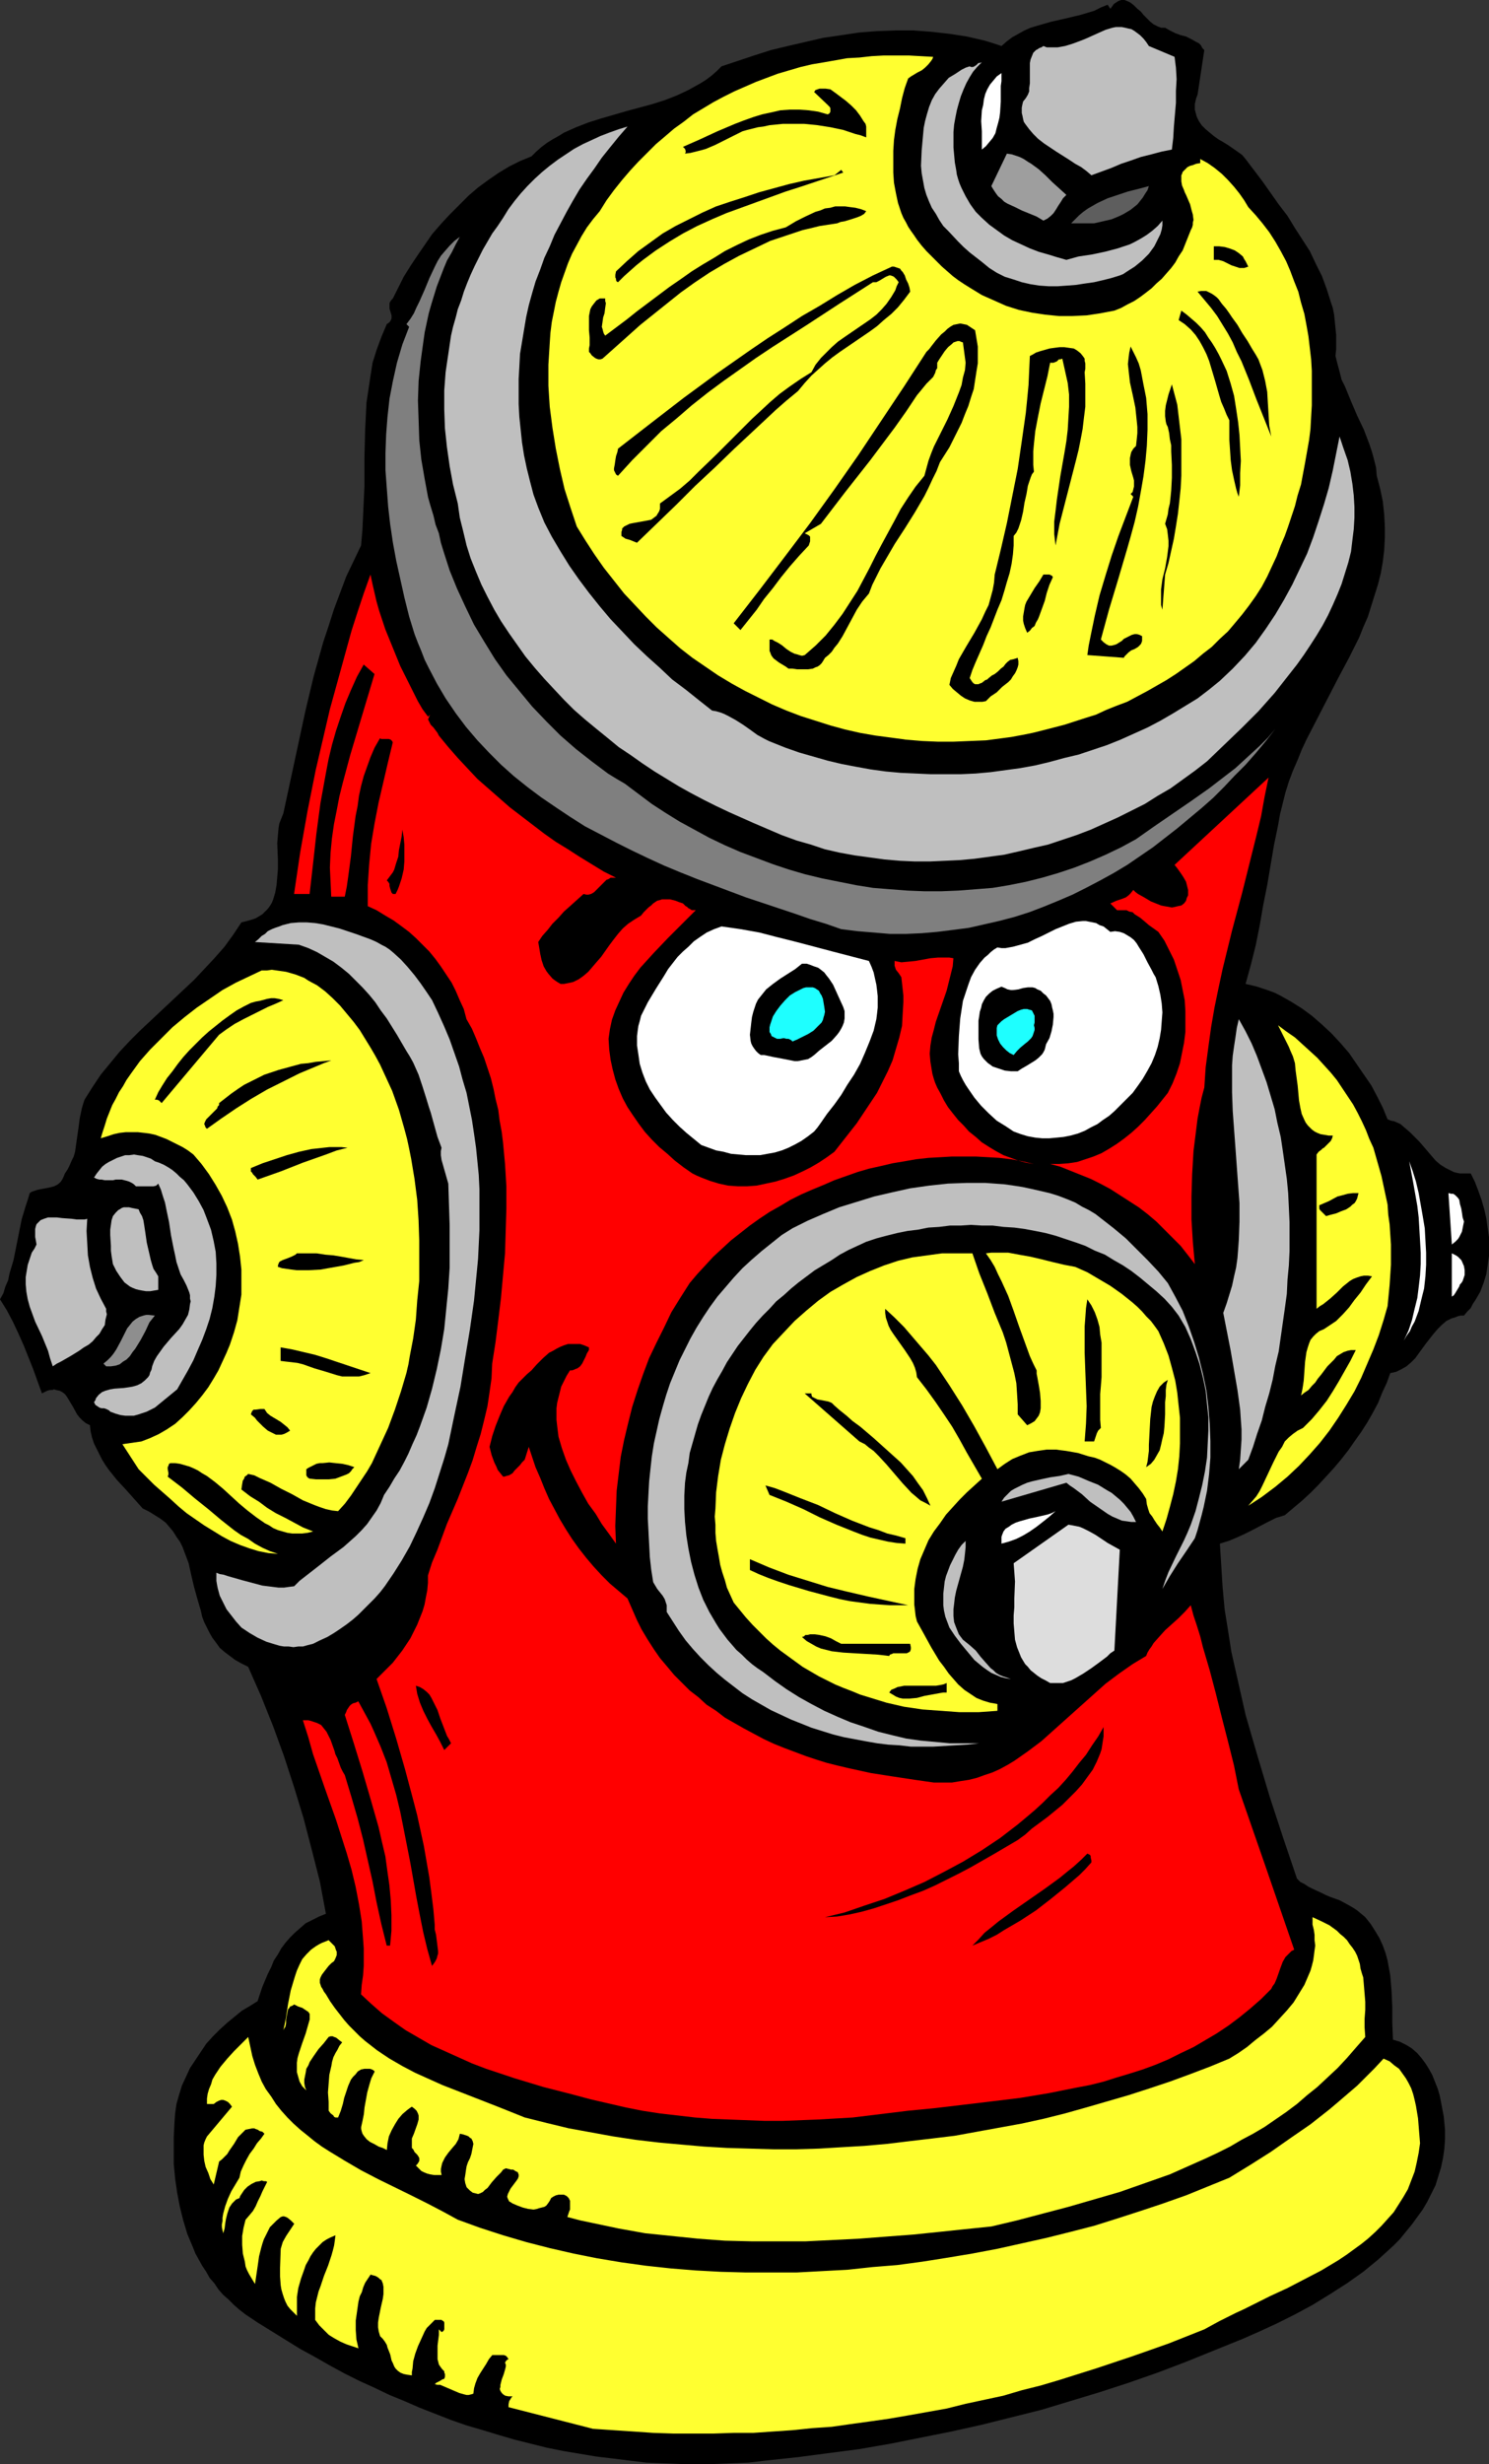 <?xml version="1.0" encoding="UTF-8" standalone="no"?>
<svg
   version="1.0"
   width="94.139mm"
   height="155.668mm"
   id="svg67"
   sodipodi:docname="Fire Hydrant - Cartoon.wmf"
   xmlns:inkscape="http://www.inkscape.org/namespaces/inkscape"
   xmlns:sodipodi="http://sodipodi.sourceforge.net/DTD/sodipodi-0.dtd"
   xmlns="http://www.w3.org/2000/svg"
   xmlns:svg="http://www.w3.org/2000/svg">
  <rect width="100%" height="100%" fill="#333333" stroke="none"/>
  <sodipodi:namedview
     id="namedview67"
     pagecolor="#ffffff"
     bordercolor="#000000"
     borderopacity="0.25"
     inkscape:showpageshadow="2"
     inkscape:pageopacity="0.0"
     inkscape:pagecheckerboard="0"
     inkscape:deskcolor="#d1d1d1"
     inkscape:document-units="mm" />
  <defs
     id="defs1">
    <pattern
       id="WMFhbasepattern"
       patternUnits="userSpaceOnUse"
       width="6"
       height="6"
       x="0"
       y="0" />
  </defs>
  <path
     style="fill:#000000;fill-opacity:1;fill-rule:evenodd;stroke:none"
     d="m 286.16,22.623 -0.323,0.808 -0.162,0.646 -0.162,0.808 v 0.646 0.646 l 0.162,0.646 0.323,1.131 0.485,0.97 0.646,0.97 0.969,0.97 0.969,0.808 0.969,0.808 1.131,0.808 1.131,0.646 1.293,0.808 2.101,1.454 1.131,0.808 0.808,0.97 4.04,5.333 3.878,5.494 2.101,2.747 1.777,2.909 1.777,2.747 1.777,2.747 1.454,3.07 1.454,2.909 1.131,3.07 0.969,3.07 0.485,1.454 0.323,1.616 0.162,1.616 0.162,1.616 0.162,1.616 v 1.616 1.778 l -0.162,1.616 0.485,1.939 0.485,1.778 0.485,1.939 0.808,1.616 1.454,3.555 1.454,3.393 1.616,3.393 1.293,3.393 0.646,1.939 0.485,1.778 0.485,1.939 0.162,1.939 0.808,3.07 0.646,3.07 0.323,3.07 0.162,2.909 v 2.747 l -0.162,2.909 -0.323,2.747 -0.485,2.747 -0.646,2.585 -0.808,2.585 -0.808,2.585 -0.808,2.585 -1.131,2.585 -0.969,2.424 -2.424,4.848 -2.585,4.848 -5.009,9.695 -2.585,5.009 -1.131,2.424 -0.969,2.424 -1.131,2.585 -0.969,2.585 -0.808,2.585 -0.646,2.585 -0.646,2.585 -0.485,2.747 -0.969,4.686 -1.616,9.534 -0.969,4.848 -0.808,4.686 -0.969,4.848 -1.131,4.525 -1.293,4.686 1.454,0.323 1.293,0.323 1.454,0.485 1.454,0.485 1.293,0.485 1.293,0.646 2.585,1.454 2.585,1.616 2.424,1.778 2.424,2.101 2.262,2.101 2.101,2.262 2.101,2.424 1.777,2.585 1.777,2.585 1.777,2.585 1.454,2.747 1.293,2.585 1.131,2.747 0.808,0.323 0.808,0.162 1.454,0.646 1.131,0.97 1.131,0.97 1.131,1.131 1.131,1.131 1.939,2.262 0.969,1.131 0.969,1.131 1.131,0.97 1.293,0.808 1.293,0.646 0.646,0.323 0.646,0.162 0.808,0.162 h 0.808 0.969 0.808 l 0.969,1.939 0.808,2.101 0.808,2.262 0.646,2.262 0.485,2.101 0.323,2.262 0.323,2.262 v 2.262 2.262 l -0.323,2.262 -0.323,2.101 -0.646,2.101 -0.808,2.101 -1.131,1.939 -0.646,0.97 -0.485,0.97 -0.808,0.808 -0.808,0.97 h -0.808 l -0.646,0.162 -0.808,0.323 -0.646,0.162 -1.293,0.646 -1.131,0.97 -0.969,0.97 -0.969,1.131 -1.777,2.262 -1.777,2.424 -0.808,1.131 -0.969,0.97 -1.131,0.97 -1.131,0.646 -0.646,0.323 -0.646,0.323 -0.646,0.162 -0.808,0.162 -0.808,2.262 -1.131,2.424 -0.969,2.424 -1.293,2.424 -1.293,2.262 -1.454,2.262 -1.616,2.262 -1.454,2.101 -1.777,2.262 -1.777,2.101 -1.777,1.939 -1.939,2.101 -1.777,1.778 -2.101,1.939 -1.939,1.616 -2.101,1.778 -2.101,0.646 -1.939,0.97 -3.716,1.939 -1.939,0.97 -1.777,0.808 -1.939,0.808 -2.101,0.646 0.323,5.171 0.323,5.171 0.485,5.333 0.808,5.009 0.808,5.171 1.131,5.009 1.131,5.009 1.131,5.009 1.454,5.009 1.454,5.009 2.908,9.695 3.232,9.857 3.232,9.534 0.808,0.808 0.969,0.485 0.969,0.646 0.969,0.485 2.101,0.97 0.969,0.485 1.131,0.485 2.262,0.808 2.101,1.131 1.131,0.646 0.969,0.646 0.969,0.808 0.969,0.808 1.293,1.616 1.131,1.778 0.969,1.616 0.808,1.778 0.646,1.778 0.485,1.778 0.323,1.778 0.323,1.778 0.162,1.939 0.162,1.939 0.162,3.717 v 3.878 l 0.162,3.878 1.616,0.485 1.616,0.808 1.293,0.808 1.293,1.131 0.969,1.131 0.969,1.293 0.808,1.293 0.808,1.454 0.646,1.616 0.646,1.616 0.485,1.616 0.323,1.616 0.646,3.393 0.323,3.232 v 2.262 l -0.162,2.262 -0.323,2.262 -0.485,2.262 -0.646,2.101 -0.646,2.101 -0.969,1.939 -0.969,1.939 -1.131,1.939 -1.293,1.778 -1.293,1.778 -1.454,1.778 -1.454,1.778 -1.616,1.616 -1.777,1.616 -1.777,1.616 -1.777,1.454 -1.777,1.454 -3.878,2.747 -4.04,2.585 -4.201,2.585 -4.201,2.262 -4.201,2.101 -4.201,1.939 -4.04,1.778 -6.786,2.747 -6.786,2.747 -6.786,2.585 -6.948,2.424 -6.948,2.262 -6.948,2.101 -6.948,2.101 -7.11,1.778 -7.11,1.778 -7.271,1.616 -7.271,1.454 -7.271,1.454 -7.433,1.293 -7.433,0.97 -7.433,0.97 -7.594,0.808 -4.04,0.485 -4.04,0.162 -4.201,0.162 h -4.04 -4.04 l -4.04,-0.162 -4.04,-0.162 -4.04,-0.485 -3.878,-0.485 -4.04,-0.485 -3.878,-0.646 -3.878,-0.646 -4.04,-0.808 -3.878,-0.97 -3.878,-0.97 -3.878,-1.131 -3.716,-1.131 -3.878,-1.131 -3.716,-1.293 -7.433,-2.909 -3.716,-1.616 -3.555,-1.454 -3.716,-1.778 -3.555,-1.616 -3.555,-1.778 -3.555,-1.939 -3.393,-1.939 -3.555,-1.939 -3.393,-2.101 -3.393,-2.101 -3.393,-2.101 -1.454,-0.97 -1.454,-0.97 -1.454,-1.131 -1.293,-1.131 -1.293,-1.293 -1.293,-1.131 -1.131,-1.293 -0.969,-1.454 -1.131,-1.293 -0.808,-1.454 -0.969,-1.454 -0.808,-1.454 -0.808,-1.454 -0.646,-1.616 -1.293,-3.07 -0.969,-3.232 -0.808,-3.232 -0.646,-3.393 -0.485,-3.393 -0.323,-3.393 v -3.232 -3.393 l 0.162,-3.232 0.162,-2.262 0.323,-2.262 0.646,-2.262 0.646,-2.101 0.969,-2.101 0.969,-2.101 1.293,-1.939 1.293,-1.939 1.293,-1.939 1.616,-1.778 1.616,-1.616 1.777,-1.616 1.777,-1.454 1.777,-1.454 1.939,-1.131 1.777,-1.131 1.131,-3.393 1.293,-3.07 0.808,-1.616 0.646,-1.616 0.969,-1.454 0.808,-1.454 0.969,-1.293 1.131,-1.293 1.131,-1.131 1.293,-1.131 1.293,-1.131 1.616,-0.808 1.616,-0.808 1.616,-0.646 -1.454,-7.756 -1.939,-7.595 -1.939,-7.433 -2.262,-7.433 -2.424,-7.433 -2.585,-7.11 -2.908,-7.272 -3.07,-6.948 -1.616,-0.808 -1.454,-0.808 -1.293,-0.97 -1.293,-0.97 -1.131,-0.97 -0.808,-1.131 -0.969,-1.293 -0.646,-1.131 -0.646,-1.293 -0.646,-1.293 -0.485,-1.293 -0.323,-1.454 -0.808,-2.747 -0.808,-2.909 -0.646,-2.747 -0.646,-2.909 -0.969,-2.585 -0.485,-1.293 -0.646,-1.293 -0.808,-1.131 -0.808,-1.293 -0.808,-0.97 -0.969,-1.131 -1.293,-0.97 -1.293,-0.808 -1.293,-0.808 -1.616,-0.808 -4.04,-4.525 -2.101,-2.262 -1.939,-2.424 -0.808,-1.131 -0.808,-1.293 -0.646,-1.293 -0.646,-1.293 -0.646,-1.293 -0.485,-1.454 -0.323,-1.454 -0.162,-1.454 -0.969,-0.485 -0.808,-0.646 -0.646,-0.646 -0.646,-0.808 -0.969,-1.778 -0.485,-0.808 -0.485,-0.808 -0.485,-0.808 -0.485,-0.646 -0.646,-0.485 -0.646,-0.323 -0.808,-0.162 -0.485,-0.162 -0.485,0.162 h -0.485 l -0.646,0.162 -0.646,0.323 -0.646,0.323 -2.101,-5.817 -2.262,-5.656 L 4.363,318.334 3.07,315.587 1.616,312.84 0,310.255 l 0.808,-1.454 0.485,-1.616 0.646,-1.454 0.323,-1.616 0.969,-3.232 1.293,-6.464 0.646,-3.232 0.969,-3.232 0.485,-1.454 0.485,-1.616 0.485,-0.323 0.485,-0.162 0.485,-0.162 0.485,-0.162 2.585,-0.485 1.293,-0.323 0.646,-0.323 0.485,-0.323 0.485,-0.485 0.323,-0.485 0.323,-0.646 0.323,-0.808 0.646,-0.97 0.485,-0.97 0.485,-1.131 0.485,-0.97 0.323,-1.131 0.162,-1.131 0.323,-2.262 0.323,-2.262 0.323,-2.424 0.485,-2.262 0.323,-1.131 0.323,-0.97 1.939,-3.07 1.939,-2.909 2.262,-2.747 2.262,-2.747 2.424,-2.585 2.424,-2.424 5.171,-4.848 5.171,-4.848 2.585,-2.424 2.424,-2.585 2.424,-2.585 2.424,-2.747 2.101,-2.909 1.939,-2.909 1.293,-0.323 1.131,-0.323 0.969,-0.323 0.808,-0.485 0.808,-0.485 0.646,-0.646 0.646,-0.646 0.485,-0.646 0.485,-0.808 0.323,-0.808 0.485,-1.616 0.323,-1.778 0.162,-1.939 0.162,-1.939 v -2.101 l -0.162,-4.04 0.162,-1.939 0.162,-1.778 0.162,-0.97 0.323,-0.808 0.323,-0.808 0.323,-0.808 1.777,-8.241 1.777,-8.241 1.777,-8.241 1.939,-8.08 1.131,-4.04 1.131,-4.04 1.293,-3.878 1.293,-4.04 1.454,-3.878 1.454,-3.878 1.777,-3.717 1.777,-3.717 0.323,-3.717 0.162,-3.555 0.162,-3.555 0.162,-3.393 v -6.787 l 0.162,-6.625 0.162,-3.232 0.162,-3.232 0.485,-3.232 0.485,-3.232 0.485,-3.07 0.969,-3.07 1.131,-3.07 1.293,-3.07 0.485,-0.323 0.323,-0.323 0.162,-0.323 0.162,-0.323 V 75.786 75.301 L 93.071,73.686 v -0.808 -0.485 l 0.162,-0.323 0.323,-0.485 0.323,-0.323 1.293,-2.585 1.293,-2.585 1.616,-2.585 1.616,-2.424 1.777,-2.585 1.777,-2.585 2.101,-2.424 2.101,-2.262 2.262,-2.262 2.262,-2.262 2.262,-1.939 2.424,-1.778 2.585,-1.778 2.424,-1.454 2.585,-1.293 2.747,-1.131 1.131,-1.131 1.293,-1.131 1.293,-0.97 1.293,-0.808 1.454,-0.808 1.293,-0.808 2.908,-1.293 2.908,-1.131 3.07,-0.97 6.14,-1.778 5.979,-1.616 3.07,-0.97 2.908,-1.131 2.747,-1.293 1.454,-0.808 1.454,-0.808 1.293,-0.808 1.293,-0.97 1.293,-1.131 1.131,-1.131 3.878,-1.293 3.878,-1.293 4.04,-1.293 4.04,-0.97 4.201,-0.97 4.201,-0.97 4.363,-0.646 4.363,-0.646 4.201,-0.323 4.363,-0.162 h 4.363 l 4.363,0.323 4.201,0.485 2.101,0.323 2.101,0.323 2.101,0.485 2.101,0.485 2.101,0.646 1.939,0.646 1.293,-1.131 1.293,-0.97 1.454,-0.808 1.454,-0.808 1.454,-0.646 1.616,-0.485 3.393,-0.97 3.555,-0.808 3.393,-0.808 1.616,-0.485 1.616,-0.485 1.616,-0.808 1.616,-0.646 0.646,0.97 0.485,-0.646 0.323,-0.485 0.485,-0.323 0.485,-0.323 0.323,-0.162 L 267.902,0 h 0.323 0.485 l 0.808,0.323 0.646,0.323 0.808,0.646 0.808,0.808 0.808,0.646 0.646,0.808 0.808,0.808 0.808,0.808 0.808,0.646 0.969,0.485 0.808,0.323 h 0.485 0.485 l 1.131,0.646 1.293,0.646 1.293,0.485 1.293,0.323 1.293,0.646 1.131,0.646 0.646,0.323 0.485,0.485 0.323,0.646 0.485,0.485 z"
     id="path1" />
  <path
     style="fill:#bfbfbf;fill-opacity:1;fill-rule:evenodd;stroke:none"
     d="m 280.667,13.574 0.323,2.585 0.162,2.747 -0.162,2.747 v 2.909 l -0.485,5.656 -0.162,2.747 -0.323,2.747 -2.424,0.485 -2.424,0.646 -2.585,0.646 -2.262,0.808 -2.424,0.808 -2.262,0.97 -4.847,1.778 -1.131,-0.97 -1.293,-0.97 -1.454,-0.808 -1.454,-0.97 -3.07,-1.939 -1.454,-0.97 -1.454,-0.97 -1.454,-1.131 -1.131,-1.131 -0.969,-1.131 -0.969,-1.293 -0.323,-0.485 -0.162,-0.646 -0.162,-0.808 -0.162,-0.646 v -0.646 -0.646 l 0.162,-0.808 0.162,-0.646 0.646,-0.808 0.485,-0.808 0.323,-0.808 v -0.808 l 0.162,-1.131 v -1.939 -0.97 -0.97 -0.97 l 0.162,-0.808 0.323,-0.808 0.323,-0.808 0.646,-0.646 0.323,-0.162 0.485,-0.323 0.485,-0.162 0.485,-0.323 0.808,0.323 h 0.969 0.808 0.808 l 1.777,-0.323 1.616,-0.485 1.777,-0.646 1.616,-0.646 3.232,-1.454 1.454,-0.646 1.616,-0.485 0.808,-0.162 h 0.646 0.808 l 0.808,0.162 0.646,0.162 0.808,0.162 0.808,0.485 0.646,0.485 0.646,0.485 0.808,0.808 0.646,0.808 0.646,0.97 z"
     id="path2" />
  <path
     style="fill:#ffff30;fill-opacity:1;fill-rule:evenodd;stroke:none"
     d="m 222.982,13.574 -0.162,0.485 -0.323,0.485 -0.646,0.808 -0.808,0.808 -0.808,0.646 -0.969,0.485 -1.616,0.97 -0.646,0.485 -0.808,2.262 -0.646,2.424 -0.485,2.424 -0.646,2.585 -0.485,2.585 -0.323,2.424 -0.162,2.585 v 2.585 2.585 l 0.162,2.424 0.485,2.585 0.485,2.262 0.808,2.424 0.485,1.131 0.646,1.131 0.485,0.97 0.646,0.97 0.808,1.131 0.646,0.97 1.131,1.454 1.131,1.293 1.293,1.293 1.293,1.293 1.131,1.131 1.293,1.131 1.293,1.131 1.293,0.97 1.454,0.97 1.293,0.808 2.908,1.778 2.908,1.293 2.908,1.293 3.07,0.97 3.07,0.646 3.232,0.485 3.232,0.323 h 3.232 l 3.393,-0.162 3.232,-0.485 3.393,-0.646 1.616,-0.646 1.454,-0.808 1.616,-0.808 1.454,-0.97 1.293,-0.97 1.454,-1.131 1.131,-1.131 1.293,-1.131 1.131,-1.293 1.131,-1.293 0.969,-1.293 0.808,-1.454 0.969,-1.454 0.646,-1.616 0.646,-1.616 0.646,-1.616 0.323,-0.646 0.162,-0.646 v -0.485 l 0.162,-0.646 -0.162,-1.293 -0.323,-1.131 -0.323,-1.293 -0.485,-1.131 -0.485,-1.131 -0.323,-0.646 -0.162,-0.485 -0.485,-1.131 -0.162,-0.97 V 42.337 41.852 l 0.162,-0.323 0.162,-0.485 0.323,-0.323 0.323,-0.323 0.485,-0.485 0.646,-0.323 0.646,-0.162 0.808,-0.323 0.969,-0.162 v -0.97 l 1.777,0.97 1.616,1.131 1.777,1.454 1.454,1.454 1.454,1.616 1.293,1.616 1.131,1.616 0.969,1.616 1.777,1.939 1.616,1.939 1.616,2.101 1.454,2.262 1.293,2.262 1.293,2.424 0.969,2.262 0.969,2.585 0.969,2.424 0.646,2.585 0.808,2.747 0.485,2.585 0.485,2.747 0.323,2.747 0.323,2.747 0.162,2.747 v 2.747 2.747 2.747 l -0.162,2.747 -0.162,2.909 -0.323,2.585 -0.485,2.747 -0.485,2.747 -0.485,2.585 -0.485,2.585 -0.808,2.585 -0.646,2.585 -0.808,2.424 -0.808,2.424 -0.808,2.262 -0.969,2.262 -0.969,2.585 -1.131,2.424 -1.131,2.424 -1.293,2.424 -1.454,2.262 -1.616,2.262 -1.616,2.101 -1.616,1.939 -1.777,2.101 -1.939,1.778 -1.939,1.939 -2.101,1.616 -2.101,1.778 -4.363,3.07 -2.262,1.454 -2.262,1.293 -2.262,1.293 -2.424,1.293 -2.424,1.293 -2.585,0.97 -2.424,0.97 -2.424,1.131 -2.585,0.808 -5.009,1.616 -5.009,1.293 -2.585,0.646 -2.424,0.485 -2.585,0.485 -2.424,0.323 -3.716,0.485 -3.878,0.162 -3.878,0.162 h -3.716 l -3.716,-0.162 -3.878,-0.323 -3.555,-0.485 -3.716,-0.485 -3.716,-0.646 -3.555,-0.808 -3.555,-0.97 -3.555,-1.131 -3.555,-1.131 -3.393,-1.293 -3.393,-1.454 -3.232,-1.616 -3.232,-1.616 -3.232,-1.778 -3.232,-1.939 -3.07,-2.101 -3.07,-2.101 -2.908,-2.262 -2.747,-2.424 -2.908,-2.585 -2.585,-2.585 -2.585,-2.747 -2.585,-2.747 -2.424,-3.07 -2.424,-3.07 -2.262,-3.232 -2.101,-3.232 -2.101,-3.393 -1.454,-4.363 -1.454,-4.525 -1.131,-4.848 -0.969,-4.848 -0.808,-5.009 -0.646,-5.009 -0.162,-2.424 -0.162,-2.585 v -2.585 -2.424 l 0.162,-2.585 0.162,-2.585 0.162,-2.424 0.323,-2.585 0.485,-2.424 0.485,-2.424 0.646,-2.424 0.646,-2.262 0.808,-2.262 0.808,-2.262 0.969,-2.262 1.131,-2.101 1.131,-2.101 1.293,-2.101 1.454,-1.939 1.616,-1.939 1.616,-2.585 1.777,-2.424 1.939,-2.424 1.939,-2.262 1.939,-2.101 2.101,-2.101 2.101,-2.101 2.101,-1.778 2.262,-1.939 2.262,-1.616 2.262,-1.778 2.424,-1.454 2.424,-1.454 2.424,-1.293 2.585,-1.293 2.585,-1.131 2.585,-1.131 2.585,-0.97 2.585,-0.97 2.747,-0.808 2.747,-0.808 2.747,-0.646 2.908,-0.485 2.747,-0.485 2.747,-0.485 2.908,-0.162 2.908,-0.323 2.908,-0.162 h 2.908 3.07 l 2.908,0.162 z"
     id="path3" />
  <path
     style="fill:#bfbfbf;fill-opacity:1;fill-rule:evenodd;stroke:none"
     d="m 234.616,14.866 -1.131,1.131 -0.969,1.131 -0.808,1.293 -0.808,1.454 -0.646,1.454 -0.646,1.616 -0.485,1.616 -0.485,1.778 -0.323,1.616 -0.323,1.778 -0.162,1.778 v 1.778 1.939 l 0.162,1.778 0.162,1.778 0.323,1.778 0.162,1.131 0.323,1.131 0.323,0.97 0.485,1.131 0.969,1.939 1.131,1.939 1.293,1.778 1.454,1.454 1.777,1.616 1.777,1.293 1.777,1.293 1.939,1.131 2.101,0.97 2.101,0.97 2.101,0.808 2.262,0.646 2.101,0.646 2.262,0.646 2.908,-0.808 3.232,-0.485 3.07,-0.646 3.07,-0.808 1.454,-0.485 1.454,-0.485 1.293,-0.646 1.454,-0.808 1.293,-0.808 1.293,-0.97 1.293,-1.131 1.131,-1.293 v 1.131 l -0.162,0.97 -0.323,1.131 -0.485,0.97 -0.485,0.97 -0.485,0.97 -1.293,1.778 -0.808,0.808 -0.808,0.808 -1.777,1.454 -1.777,1.131 -0.969,0.646 -0.808,0.323 -2.101,0.646 -1.939,0.485 -2.101,0.485 -2.262,0.323 -2.101,0.323 -2.101,0.162 -2.262,0.162 h -2.101 l -2.262,-0.162 -2.101,-0.323 -2.101,-0.485 -1.939,-0.646 -2.101,-0.646 -1.939,-0.97 -1.777,-1.131 -1.777,-1.454 -2.908,-2.262 -1.454,-1.293 -1.293,-1.293 -2.424,-2.585 -1.131,-1.131 -0.969,-1.454 -0.808,-1.454 -0.969,-1.454 -0.646,-1.454 -0.646,-1.616 -0.485,-1.616 -0.323,-1.778 -0.323,-1.778 -0.162,-1.778 0.162,-3.717 0.162,-1.778 0.162,-1.778 0.162,-1.778 0.323,-1.616 0.485,-1.778 0.485,-1.616 0.646,-1.616 0.808,-1.454 0.969,-1.293 1.131,-1.293 1.131,-1.293 1.616,-0.97 1.454,-0.97 0.969,-0.485 0.969,-0.323 0.323,0.162 h 0.485 l 0.323,-0.162 0.485,-0.323 0.485,-0.485 h 0.323 z"
     id="path4" />
  <path
     style="fill:#ffffff;fill-opacity:1;fill-rule:evenodd;stroke:none"
     d="M 234.616,35.712 V 34.742 33.773 32.641 31.349 l -0.162,-2.424 0.162,-2.585 0.323,-1.293 0.162,-1.293 0.323,-1.293 0.485,-1.131 0.646,-1.131 0.808,-0.97 0.808,-0.97 1.131,-0.808 v 0.97 0.97 l -0.162,1.131 v 1.131 2.585 l -0.162,2.585 -0.162,1.293 -0.323,1.293 -0.323,1.131 -0.323,1.293 -0.646,1.131 -0.808,0.97 -0.808,0.97 z"
     id="path5" />
  <path
     style="fill:#000000;fill-opacity:1;fill-rule:evenodd;stroke:none"
     d="m 206.986,30.218 v 2.585 l -1.293,-0.485 -1.293,-0.323 -2.908,-0.97 -3.07,-0.646 -3.07,-0.485 -3.232,-0.323 h -1.777 -1.616 -1.616 l -1.616,0.162 -1.616,0.162 -1.454,0.323 -1.293,0.162 -1.293,0.323 -1.293,0.323 -1.131,0.323 -2.262,1.131 -4.201,2.101 -2.262,0.97 -1.131,0.323 -1.293,0.323 -1.293,0.323 -1.293,0.162 0.162,-0.323 v -0.323 l -0.162,-0.485 -0.323,-0.323 -0.162,-0.162 4.04,-1.778 4.201,-1.939 4.201,-1.778 2.101,-0.808 2.262,-0.808 2.101,-0.646 2.262,-0.485 2.101,-0.485 2.262,-0.162 h 2.262 l 2.262,0.162 2.262,0.323 1.131,0.323 1.131,0.323 0.323,-0.162 0.162,-0.162 0.162,-0.323 v -0.323 -0.485 l -0.162,-0.323 -0.162,-0.162 -0.323,-0.323 -3.232,-3.07 0.323,-0.485 0.485,-0.162 0.485,-0.162 h 0.485 0.969 l 1.131,0.162 1.131,0.808 1.293,0.97 1.293,0.97 1.293,1.131 1.131,1.131 0.969,1.293 0.808,1.293 0.485,0.646 z"
     id="path6" />
  <path
     style="fill:#bfbfbf;fill-opacity:1;fill-rule:evenodd;stroke:none"
     d="m 149.947,30.218 -2.101,2.424 -2.101,2.585 -1.939,2.424 -1.777,2.585 -1.777,2.424 -1.777,2.585 -1.616,2.747 -1.454,2.585 -1.454,2.747 -1.454,2.747 -1.131,2.747 -1.293,2.747 -0.969,2.747 -1.131,2.909 -0.808,2.747 -0.808,2.909 -0.646,2.909 -0.485,2.909 -0.485,2.909 -0.485,2.909 -0.162,3.07 -0.162,2.909 v 3.07 2.909 l 0.162,3.07 0.323,3.07 0.323,3.07 0.485,3.07 0.646,3.07 0.808,3.232 0.808,3.07 1.131,3.07 1.454,3.555 1.777,3.393 2.101,3.555 2.101,3.393 2.262,3.232 2.424,3.232 2.585,3.232 2.585,3.07 2.908,3.07 2.747,2.909 3.07,2.909 3.07,2.747 2.908,2.747 3.232,2.424 3.232,2.585 3.07,2.424 0.969,0.162 1.131,0.323 0.808,0.323 0.969,0.485 1.777,0.97 1.777,1.131 1.616,1.131 1.777,1.293 1.777,0.97 0.969,0.485 0.808,0.323 3.232,1.293 3.232,1.131 3.393,0.97 3.393,0.97 3.393,0.808 3.393,0.646 3.555,0.646 3.555,0.485 3.555,0.323 3.555,0.162 3.555,0.162 h 3.555 3.716 l 3.555,-0.162 3.555,-0.323 3.555,-0.485 3.555,-0.485 3.555,-0.646 3.393,-0.808 3.555,-0.97 3.393,-0.808 3.393,-1.131 3.393,-1.131 3.232,-1.293 3.232,-1.454 3.232,-1.454 3.07,-1.616 3.07,-1.778 2.908,-1.778 2.908,-1.778 2.747,-2.101 2.585,-2.101 3.07,-2.909 2.908,-3.07 2.585,-3.07 2.424,-3.393 2.262,-3.393 2.101,-3.555 1.939,-3.555 1.777,-3.717 1.777,-3.717 1.454,-3.878 1.293,-3.878 1.293,-4.04 1.131,-3.878 0.969,-4.201 0.808,-4.04 0.808,-4.04 0.969,2.909 0.969,2.747 0.646,2.747 0.485,2.909 0.323,2.747 0.162,2.747 v 2.585 l -0.162,2.747 -0.323,2.585 -0.323,2.747 -0.646,2.585 -0.808,2.585 -0.808,2.585 -0.969,2.424 -1.131,2.585 -1.131,2.424 -1.293,2.424 -1.454,2.424 -1.454,2.262 -1.616,2.424 -1.616,2.262 -1.777,2.262 -1.777,2.262 -1.777,2.262 -3.878,4.363 -4.04,4.04 -4.201,4.04 -4.04,3.878 -2.908,2.262 -2.908,2.101 -2.908,2.101 -3.07,1.778 -3.07,1.939 -3.232,1.616 -3.232,1.616 -3.232,1.454 -3.232,1.454 -3.393,1.293 -3.393,1.131 -3.393,1.131 -3.555,0.808 -3.393,0.808 -3.555,0.808 -3.555,0.485 -3.555,0.485 -3.555,0.323 -3.555,0.162 -3.555,0.162 h -3.555 l -3.555,-0.162 -3.716,-0.323 -3.555,-0.485 -3.555,-0.485 -3.555,-0.646 -3.555,-0.808 -3.393,-1.131 -3.393,-0.97 -3.555,-1.293 -3.393,-1.454 -3.393,-1.454 -2.908,-1.293 -2.908,-1.293 -3.07,-1.454 -2.908,-1.454 -3.07,-1.616 -2.908,-1.616 -2.908,-1.778 -2.908,-1.778 -2.908,-1.939 -2.747,-1.939 -2.908,-1.939 -2.747,-2.262 -2.585,-2.101 -2.747,-2.262 -2.585,-2.262 -2.424,-2.424 -2.424,-2.585 -2.262,-2.424 -2.262,-2.585 -2.262,-2.747 -1.939,-2.747 -1.939,-2.747 -1.939,-2.909 -1.616,-2.747 -1.616,-3.07 -1.454,-2.909 -1.293,-3.07 -1.293,-3.232 -0.969,-3.07 -0.808,-3.393 -0.808,-3.232 -0.485,-3.393 -1.131,-4.525 -0.808,-4.363 -0.646,-4.525 -0.485,-4.525 -0.162,-4.525 v -4.525 l 0.323,-4.363 0.646,-4.363 0.646,-4.363 0.485,-2.101 0.646,-2.262 0.485,-1.939 0.808,-2.101 0.646,-2.101 0.808,-2.101 0.808,-1.939 0.969,-2.101 0.969,-1.939 0.969,-1.939 1.131,-1.939 1.131,-1.939 1.293,-1.778 1.293,-1.939 1.293,-2.101 1.454,-1.939 1.454,-1.778 1.616,-1.778 1.777,-1.778 1.777,-1.616 1.777,-1.454 1.939,-1.454 1.939,-1.293 1.939,-1.293 2.101,-1.131 2.101,-0.97 2.101,-0.97 2.101,-0.808 2.262,-0.808 z"
     id="path7" />
  <path
     style="fill:#9e9e9e;fill-opacity:1;fill-rule:evenodd;stroke:none"
     d="m 254.814,46.538 -0.808,0.808 -0.485,0.808 -0.646,0.97 -0.485,0.808 -0.646,0.97 -0.646,0.646 -0.808,0.646 -0.969,0.485 -0.808,-0.485 -0.808,-0.485 -3.555,-1.454 -1.616,-0.808 -1.777,-0.808 -0.808,-0.485 -0.646,-0.646 -0.808,-0.646 -0.485,-0.646 -0.646,-0.97 -0.485,-0.808 3.716,-7.756 1.131,0.162 0.969,0.323 0.969,0.323 0.969,0.485 0.969,0.646 0.808,0.485 1.777,1.293 1.616,1.454 1.616,1.616 z"
     id="path8" />
  <path
     style="fill:#000000;fill-opacity:1;fill-rule:evenodd;stroke:none"
     d="m 201.492,41.206 -3.393,1.131 -3.393,1.131 -3.393,1.131 -3.555,1.131 -7.11,2.585 -3.555,1.293 -3.555,1.293 -3.393,1.454 -3.555,1.616 -3.393,1.778 -3.232,1.939 -3.232,2.101 -3.07,2.262 -1.616,1.293 -1.454,1.293 -1.454,1.293 -1.454,1.454 -0.323,-0.162 -0.162,-0.323 v -0.323 l -0.162,-0.323 v -0.646 l 0.162,-0.808 2.585,-2.424 2.747,-2.424 2.908,-2.101 2.908,-2.101 3.07,-1.778 3.232,-1.616 3.232,-1.616 3.232,-1.454 3.393,-1.131 3.555,-1.131 3.393,-1.131 3.555,-0.97 3.555,-0.97 3.555,-0.808 7.271,-1.293 1.616,-1.293 z"
     id="path9" />
  <path
     style="fill:#5e5e5e;fill-opacity:1;fill-rule:evenodd;stroke:none"
     d="m 274.527,44.438 -0.323,0.97 -0.646,0.97 -0.485,0.808 -0.646,0.808 -0.646,0.808 -0.808,0.646 -0.808,0.646 -0.808,0.485 -0.808,0.485 -0.969,0.485 -1.939,0.808 -2.101,0.485 -2.101,0.485 v 0 h -5.494 v 0 l 0.969,-0.97 0.969,-0.97 0.969,-0.808 1.131,-0.808 1.131,-0.646 1.131,-0.646 2.424,-1.131 2.424,-0.808 2.424,-0.808 2.585,-0.646 z"
     id="path10" />
  <path
     style="fill:#000000;fill-opacity:1;fill-rule:evenodd;stroke:none"
     d="m 206.986,50.416 -0.485,0.646 -0.808,0.485 -0.808,0.323 -0.969,0.323 -2.101,0.646 -0.969,0.162 -0.808,0.323 -2.101,0.323 -2.101,0.323 -1.939,0.485 -2.101,0.485 -1.939,0.646 -1.939,0.646 -3.878,1.293 -3.716,1.778 -3.716,1.778 -3.555,1.939 -3.555,2.101 -3.393,2.262 -3.393,2.424 -3.232,2.585 -3.232,2.585 -3.232,2.585 -3.07,2.747 -5.979,5.333 -0.485,0.162 h -0.485 l -0.485,-0.162 -0.323,-0.162 -0.808,-0.646 -0.323,-0.485 -0.323,-0.323 v -0.808 l 0.162,-0.808 v -1.778 l -0.162,-1.778 v -1.616 -1.778 l 0.162,-0.808 0.162,-0.808 0.323,-0.646 0.485,-0.646 0.646,-0.808 0.808,-0.485 h 1.293 v 0.646 l 0.162,0.485 -0.162,1.131 -0.162,1.293 -0.323,0.97 -0.162,1.131 -0.162,1.131 0.162,0.485 0.162,0.646 0.162,0.485 0.323,0.485 5.171,-3.878 2.424,-1.939 2.585,-1.939 5.171,-3.878 2.585,-1.778 2.747,-1.939 2.585,-1.616 2.747,-1.616 2.585,-1.616 2.908,-1.454 2.747,-1.293 2.908,-1.131 2.908,-0.97 3.07,-0.808 2.424,-1.454 2.262,-1.131 2.424,-1.131 1.131,-0.323 1.131,-0.485 1.293,-0.162 1.131,-0.323 h 1.131 1.293 l 1.131,0.162 1.293,0.162 1.293,0.323 z"
     id="path11" />
  <path
     style="fill:#7f7f7f;fill-opacity:1;fill-rule:evenodd;stroke:none"
     d="m 104.866,127.334 0.485,2.262 0.646,2.101 1.454,4.525 1.777,4.363 1.939,4.201 2.101,4.363 2.424,4.04 2.585,4.201 2.747,3.878 3.07,3.717 3.07,3.717 3.393,3.555 3.393,3.393 3.716,3.232 3.716,2.909 1.939,1.454 1.939,1.454 2.101,1.293 1.939,1.131 3.232,2.424 3.232,2.424 3.232,2.101 3.393,2.101 3.555,1.939 3.555,1.939 3.716,1.778 3.716,1.616 3.878,1.454 3.878,1.454 3.878,1.293 3.878,1.131 4.04,0.97 4.04,0.808 4.04,0.808 4.04,0.646 4.04,0.323 4.201,0.323 4.04,0.162 h 4.04 l 4.04,-0.162 4.201,-0.323 4.04,-0.323 3.878,-0.646 4.04,-0.808 3.878,-0.97 3.878,-1.131 3.878,-1.293 3.716,-1.454 3.716,-1.616 3.716,-1.778 3.555,-1.939 4.363,-3.07 8.725,-5.979 4.363,-3.07 4.201,-3.232 2.101,-1.616 1.939,-1.778 1.939,-1.778 1.939,-1.778 1.939,-1.939 1.777,-2.101 -2.262,2.909 -2.424,2.909 -2.424,2.747 -2.585,2.585 -2.585,2.747 -2.585,2.585 -2.747,2.424 -2.908,2.424 -2.908,2.424 -2.908,2.262 -2.908,2.262 -3.07,2.101 -3.07,2.101 -3.232,1.939 -3.232,1.778 -3.393,1.778 -3.232,1.616 -3.393,1.454 -3.555,1.454 -3.393,1.293 -3.555,1.131 -3.716,0.97 -3.555,0.808 -3.555,0.808 -3.716,0.485 -3.878,0.485 -3.716,0.323 -3.716,0.162 h -3.878 l -3.878,-0.323 -3.878,-0.323 -3.878,-0.485 -3.716,-1.293 -3.716,-1.131 -3.716,-1.293 -1.939,-0.646 -1.939,-0.646 -7.756,-2.585 -7.756,-2.909 -3.878,-1.454 -4.04,-1.616 -3.878,-1.616 -3.878,-1.778 -3.716,-1.778 -3.878,-1.939 -3.716,-1.939 -3.716,-1.939 -3.555,-2.262 -3.393,-2.262 -3.555,-2.424 -3.232,-2.424 -3.232,-2.585 -3.07,-2.747 -2.908,-2.909 -2.747,-2.909 -2.747,-3.232 -2.424,-3.232 -2.424,-3.555 -2.101,-3.555 -1.939,-3.717 -0.969,-1.939 -0.808,-2.101 -0.808,-1.939 -0.808,-2.101 -0.646,-2.101 -0.646,-2.101 -1.131,-4.525 -0.969,-4.363 -0.969,-4.363 -0.808,-4.363 -0.646,-4.363 -0.485,-4.201 -0.323,-4.363 -0.323,-4.363 v -4.201 l 0.162,-4.363 0.323,-4.201 0.485,-4.363 0.808,-4.201 0.969,-4.363 1.293,-4.363 0.808,-2.101 0.808,-2.101 -0.646,-0.646 0.969,-1.293 0.808,-1.293 0.646,-1.454 0.646,-1.293 1.293,-2.909 1.131,-2.747 1.293,-2.747 0.646,-1.293 0.808,-1.293 0.969,-1.131 1.131,-1.293 1.131,-1.131 1.293,-0.97 -0.969,1.778 -0.969,1.939 -1.131,1.939 -0.808,1.939 -0.808,2.101 -0.808,2.101 -0.646,2.101 -0.646,2.101 -0.646,2.262 -0.485,2.262 -0.485,2.262 -0.323,2.262 -0.646,4.686 -0.485,4.686 -0.162,4.686 0.162,4.686 0.162,4.848 0.485,4.525 0.808,4.686 0.808,4.363 0.646,2.262 0.646,2.101 0.485,2.101 z"
     id="path12" />
  <path
     style="fill:#000000;fill-opacity:1;fill-rule:evenodd;stroke:none"
     d="m 298.279,63.667 -0.485,0.162 -0.485,0.162 h -1.131 L 295.209,63.667 l -0.969,-0.323 -0.969,-0.485 -0.969,-0.485 -1.131,-0.323 h -0.646 -0.485 v -3.232 h 1.293 l 1.293,0.162 1.131,0.323 1.293,0.485 0.969,0.646 0.969,0.808 0.323,0.646 0.323,0.485 0.323,0.646 z"
     id="path13" />
  <path
     style="fill:#000000;fill-opacity:1;fill-rule:evenodd;stroke:none"
     d="m 217.488,69.646 -1.454,1.939 -1.454,1.778 -1.616,1.616 -1.777,1.454 -1.616,1.454 -1.777,1.293 -3.555,2.424 -3.555,2.424 -1.777,1.293 -1.777,1.454 -1.616,1.454 -1.616,1.454 -1.616,1.778 -1.616,1.939 -2.747,2.262 -2.585,2.262 -2.585,2.424 -2.424,2.262 -4.847,4.525 -4.686,4.525 -4.686,4.363 -4.524,4.525 -4.686,4.525 -4.686,4.525 -0.808,-0.323 -0.808,-0.323 -1.131,-0.323 -0.969,-0.646 v -0.485 -0.485 l 0.162,-0.485 v -0.323 l 0.485,-0.485 0.646,-0.323 0.646,-0.323 0.808,-0.162 1.777,-0.323 1.777,-0.323 0.808,-0.162 0.646,-0.485 0.646,-0.485 0.162,-0.323 0.323,-0.485 0.162,-0.323 0.162,-0.485 v -0.646 -0.646 l 2.424,-1.778 2.424,-1.778 2.262,-1.939 2.101,-2.101 4.363,-4.201 4.201,-4.201 4.201,-4.201 2.101,-1.939 2.262,-2.101 2.262,-1.939 2.424,-1.778 2.585,-1.778 2.585,-1.616 0.969,-1.778 1.293,-1.616 1.293,-1.293 1.293,-1.293 1.454,-1.293 1.616,-1.131 3.07,-2.101 3.07,-2.101 1.454,-1.131 1.293,-1.293 1.131,-1.293 1.131,-1.616 0.969,-1.616 0.323,-0.97 0.485,-0.97 -0.485,-0.646 -0.323,-0.323 -0.323,-0.323 -0.323,-0.162 -0.485,-0.162 h -0.323 l -0.808,0.323 -0.808,0.485 -0.808,0.485 -0.646,0.323 h -0.485 -0.323 l -8.079,5.171 -7.917,5.171 -8.079,5.171 -3.878,2.585 -3.878,2.747 -3.878,2.747 -3.716,2.747 -3.878,3.07 -3.555,3.07 -3.716,3.07 -3.393,3.393 -3.555,3.555 -3.393,3.717 -0.323,-0.162 -0.162,-0.162 -0.162,-0.323 -0.162,-0.323 -0.162,-0.323 v -0.485 l 0.162,-0.808 0.162,-1.131 0.162,-0.97 0.323,-0.97 0.162,-0.808 7.917,-6.14 7.756,-5.979 7.917,-5.817 8.079,-5.656 4.04,-2.747 4.04,-2.585 4.201,-2.747 4.201,-2.424 4.201,-2.585 4.201,-2.424 4.363,-2.262 4.524,-2.101 h 0.485 l 0.485,0.162 0.485,0.162 0.485,0.162 0.323,0.485 0.323,0.323 0.485,0.808 0.323,0.97 0.485,0.97 0.323,0.97 z"
     id="path14" />
  <path
     style="fill:#000000;fill-opacity:1;fill-rule:evenodd;stroke:none"
     d="m 294.401,75.786 1.293,1.778 1.131,1.939 1.293,1.939 1.131,1.939 0.808,1.293 0.646,1.131 0.485,1.293 0.485,1.293 0.323,1.293 0.323,1.293 0.485,2.585 0.162,2.747 0.162,2.585 0.162,2.747 0.485,2.585 -3.555,-8.888 -1.777,-4.686 -1.777,-4.363 -1.131,-2.262 -0.969,-2.262 -1.131,-2.101 -1.293,-2.101 -1.293,-2.101 -1.454,-1.939 -1.616,-1.939 -1.616,-1.939 0.808,-0.162 h 0.646 0.646 l 0.646,0.323 0.646,0.323 0.485,0.323 0.646,0.485 0.485,0.485 0.808,1.131 0.969,1.131 0.808,1.131 0.323,0.485 z"
     id="path15" />
  <path
     style="fill:#000000;fill-opacity:1;fill-rule:evenodd;stroke:none"
     d="m 296.017,118.608 -0.323,-0.808 -0.323,-1.131 -0.485,-2.101 -0.485,-2.262 -0.323,-2.424 -0.162,-2.424 -0.162,-2.424 v -2.424 -2.262 l -0.646,-1.293 -0.646,-1.616 -0.646,-1.454 -0.485,-1.616 -0.969,-3.393 -0.969,-3.232 -0.485,-1.616 -0.646,-1.616 -0.808,-1.616 -0.808,-1.454 -0.969,-1.454 -1.131,-1.293 -1.454,-1.293 -1.454,-0.97 0.646,-2.262 1.293,0.97 1.131,0.97 1.131,0.97 1.131,1.131 0.969,1.131 0.808,1.293 0.808,1.131 0.808,1.293 0.808,1.454 0.646,1.293 1.293,2.747 0.969,3.07 0.808,2.909 0.485,3.07 0.485,3.232 0.323,3.07 0.162,3.07 0.162,3.07 -0.162,2.909 v 2.909 z"
     id="path16" />
  <path
     style="fill:#000000;fill-opacity:1;fill-rule:evenodd;stroke:none"
     d="m 233,78.856 0.323,1.939 0.323,1.939 v 1.939 2.101 l -0.323,1.939 -0.323,2.101 -0.323,2.101 -0.646,1.939 -0.646,2.101 -0.808,1.939 -0.808,2.101 -0.969,1.939 -0.969,1.939 -0.969,1.939 -1.131,1.778 -1.131,1.778 -0.808,2.101 -0.969,1.939 -0.969,2.101 -0.969,1.939 -2.262,3.878 -2.424,3.878 -2.424,3.717 -2.262,3.878 -1.131,1.939 -0.969,1.939 -0.969,1.939 -0.808,2.101 -0.808,0.97 -0.808,0.97 -1.293,1.939 -1.131,2.101 -1.131,2.101 -1.131,2.101 -1.131,1.778 -0.808,0.97 -0.646,0.97 -0.808,0.808 -0.808,0.646 -0.485,0.808 -0.323,0.485 -0.485,0.485 -0.485,0.323 -0.485,0.162 -0.646,0.323 -1.131,0.162 h -1.293 -1.293 l -1.131,-0.162 h -0.969 l -0.646,-0.485 -0.808,-0.485 -0.808,-0.485 -0.646,-0.485 -0.646,-0.485 -0.485,-0.646 -0.162,-0.323 -0.162,-0.485 -0.162,-0.323 v -0.646 -2.101 h 0.646 l 0.485,0.323 0.969,0.485 0.969,0.646 0.969,0.808 0.969,0.646 0.969,0.485 0.646,0.162 0.485,0.162 0.646,0.162 0.646,-0.162 1.293,-1.131 1.293,-1.131 1.293,-1.293 1.131,-1.131 2.101,-2.585 1.939,-2.585 1.777,-2.747 1.777,-2.747 1.454,-2.747 1.454,-2.747 1.454,-2.909 1.454,-2.747 3.07,-5.656 1.454,-2.747 1.777,-2.747 1.777,-2.585 2.101,-2.585 0.485,-1.778 0.485,-1.778 0.646,-1.778 0.646,-1.616 1.616,-3.232 1.616,-3.232 1.454,-3.232 0.646,-1.616 0.646,-1.616 0.646,-1.778 0.323,-1.778 0.485,-1.778 0.162,-1.778 -0.646,-4.848 -0.485,-0.162 -0.323,-0.162 h -0.485 l -0.485,0.162 -0.485,0.162 -0.323,0.323 -0.969,0.808 -0.808,0.97 -0.646,0.97 -0.646,0.97 -0.485,0.808 v 0.646 0.646 l -0.323,0.485 -0.162,0.646 -0.485,0.97 -0.808,0.808 -0.808,0.808 -1.454,1.778 -0.808,0.97 -2.585,3.878 -2.747,3.878 -2.908,3.878 -2.908,3.878 -5.979,7.595 -5.817,7.595 -3.878,2.262 0.646,0.323 0.323,0.162 0.323,0.323 v 0.323 0.485 0.323 l -0.323,0.97 -2.262,2.424 -2.262,2.585 -2.101,2.585 -1.939,2.585 -2.101,2.585 -1.777,2.585 -1.939,2.424 -1.939,2.424 -1.616,-1.616 6.14,-7.918 6.14,-8.08 5.979,-7.918 5.817,-8.08 5.655,-8.08 5.494,-8.241 5.494,-8.241 5.332,-8.241 0.646,-0.646 0.485,-0.646 1.131,-1.454 1.293,-1.454 0.808,-0.646 0.646,-0.646 0.646,-0.485 0.808,-0.485 0.808,-0.162 0.808,-0.162 0.808,0.162 0.808,0.162 0.969,0.646 0.485,0.323 z"
     id="path17" />
  <path
     style="fill:#000000;fill-opacity:1;fill-rule:evenodd;stroke:none"
     d="m 259.176,88.875 0.162,2.747 v 2.747 2.747 l -0.323,2.585 -0.323,2.747 -0.485,2.585 -0.485,2.424 -0.646,2.585 -1.293,5.009 -1.293,5.009 -1.293,5.009 -0.485,2.585 -0.485,2.585 -0.323,-2.747 v -2.909 l 0.323,-2.585 0.323,-2.747 0.808,-5.494 0.485,-2.747 0.485,-2.747 0.485,-2.909 0.323,-2.747 0.162,-2.747 0.162,-2.747 v -2.909 l -0.323,-2.747 -0.323,-1.454 -0.323,-1.454 -0.323,-1.454 -0.323,-1.454 -0.485,0.162 h -0.323 l -0.485,0.485 -0.808,0.323 h -0.323 -0.485 l -0.646,3.232 -1.616,6.464 -0.646,3.232 -0.646,3.393 -0.323,3.07 -0.162,1.778 v 1.454 1.778 l 0.162,1.616 -0.485,0.646 -0.323,0.808 -0.323,0.97 -0.323,0.97 -0.323,1.939 -0.485,2.101 -0.323,2.101 -0.485,2.101 -0.323,0.97 -0.323,0.97 -0.485,0.97 -0.646,0.808 v 2.262 l -0.162,2.101 -0.323,2.262 -0.485,2.262 -0.646,2.101 -0.646,2.262 -0.646,2.101 -0.969,2.262 -1.616,4.201 -0.969,2.101 -0.808,2.101 -1.777,4.04 -0.808,1.939 -0.646,1.939 0.323,0.485 0.323,0.485 0.323,0.323 0.323,0.162 h 0.485 0.323 l 0.323,-0.162 0.485,-0.162 0.808,-0.646 0.485,-0.162 0.323,-0.323 0.808,-0.646 0.646,-0.323 0.808,-0.646 0.646,-0.646 0.646,-0.485 0.485,-0.646 0.485,-0.485 0.646,-0.485 0.808,-0.162 0.969,-0.323 0.162,0.808 v 0.808 l -0.162,0.646 -0.323,0.808 -0.323,0.646 -0.485,0.646 -0.485,0.808 -0.646,0.646 -1.454,1.131 -1.293,1.293 -1.454,0.97 -0.646,0.646 -0.485,0.485 -0.808,0.162 h -0.646 -0.646 -0.646 l -1.131,-0.323 -1.131,-0.485 -0.969,-0.646 -0.969,-0.808 -0.969,-0.808 -0.808,-0.97 0.323,-1.616 0.646,-1.454 0.646,-1.454 0.646,-1.616 1.777,-3.07 1.939,-3.232 1.777,-3.232 0.808,-1.778 0.808,-1.616 0.485,-1.778 0.485,-1.778 0.323,-1.778 0.162,-1.939 1.454,-5.979 1.454,-6.302 1.293,-6.464 1.293,-6.464 0.969,-6.625 0.969,-6.787 0.323,-3.232 0.323,-3.393 0.162,-3.555 0.162,-3.393 0.646,-0.323 0.808,-0.485 0.969,-0.323 1.131,-0.323 1.131,-0.323 1.131,-0.162 1.293,-0.162 h 1.131 l 1.131,0.162 1.131,0.162 0.808,0.485 0.808,0.646 0.646,0.808 0.323,0.485 v 0.485 l 0.162,0.646 v 1.293 z"
     id="path18" />
  <path
     style="fill:#000000;fill-opacity:1;fill-rule:evenodd;stroke:none"
     d="m 273.88,95.016 0.323,3.878 v 3.717 l -0.162,3.878 -0.323,3.555 -0.485,3.717 -0.646,3.717 -0.646,3.555 -0.808,3.555 -0.969,3.555 -0.969,3.393 -2.101,7.11 -2.101,6.948 -1.939,7.11 0.323,0.323 0.323,0.323 0.646,0.485 0.646,0.323 h 0.646 l 0.646,-0.162 0.485,-0.162 1.293,-0.808 0.485,-0.485 0.646,-0.323 0.646,-0.323 0.646,-0.323 0.646,-0.162 h 0.485 l 0.646,0.162 0.646,0.323 v 0.646 0.485 l -0.162,0.485 -0.162,0.323 -0.646,0.646 -0.808,0.485 -0.808,0.323 -0.646,0.485 -0.646,0.646 -0.323,0.323 -0.162,0.323 -8.725,-0.646 0.323,-2.262 0.485,-2.424 0.969,-4.686 1.131,-4.848 1.454,-4.848 1.454,-4.686 1.616,-4.686 1.777,-4.686 1.777,-4.686 -0.646,-0.646 0.485,-0.485 0.162,-0.646 0.162,-0.646 v -0.646 -0.808 l -0.162,-0.646 -0.485,-1.616 -0.323,-1.454 v -0.808 -0.808 l 0.162,-0.808 0.162,-0.646 0.485,-0.808 0.646,-0.646 0.162,-1.454 0.162,-1.616 V 101.964 l -0.162,-1.616 -0.323,-3.07 -0.646,-3.07 -0.646,-2.909 -0.162,-1.454 -0.162,-1.454 -0.162,-1.454 0.162,-1.454 0.162,-1.293 0.323,-1.454 0.646,1.293 0.646,1.293 0.646,1.454 0.485,1.616 0.646,3.393 z"
     id="path19" />
  <path
     style="fill:#000000;fill-opacity:1;fill-rule:evenodd;stroke:none"
     d="m 278.405,137.191 -0.646,8.403 -0.323,-1.131 v -1.131 -1.293 -1.293 l 0.323,-2.424 0.646,-2.585 0.485,-2.747 0.162,-1.293 0.162,-1.293 v -1.293 l -0.162,-1.454 -0.162,-1.293 -0.485,-1.293 0.323,-1.131 0.323,-1.131 0.162,-1.293 0.323,-1.293 0.162,-1.454 0.162,-1.616 0.162,-3.07 v -3.07 l -0.162,-3.232 v -1.454 l -0.323,-1.454 -0.162,-1.454 -0.323,-1.454 -0.323,-0.646 -0.162,-0.646 -0.162,-1.293 v -1.293 l 0.162,-1.293 0.323,-1.293 0.323,-1.293 0.808,-2.424 0.646,2.424 0.646,2.424 0.323,2.747 0.323,2.747 0.323,2.747 v 2.909 2.909 2.909 l -0.162,3.07 -0.323,3.07 -0.323,2.909 -0.485,3.07 -0.485,2.909 -0.646,2.909 -0.646,2.909 z"
     id="path20" />
  <path
     style="fill:#ff0000;fill-opacity:1;fill-rule:evenodd;stroke:none"
     d="m 102.281,171.125 0.969,-0.97 -0.485,0.485 -0.162,0.323 -0.162,0.485 -0.162,0.323 0.162,0.323 0.162,0.323 0.323,0.646 0.646,0.646 0.485,0.646 0.485,0.646 0.162,0.323 0.162,0.323 2.262,2.747 2.262,2.585 2.262,2.424 2.424,2.585 2.585,2.262 2.585,2.262 2.585,2.262 2.747,2.101 2.747,2.101 2.747,2.101 2.747,1.939 2.908,1.778 2.747,1.778 2.908,1.778 2.908,1.778 2.908,1.454 h -0.646 -0.646 l -0.485,0.323 -0.485,0.162 -0.808,0.808 -0.808,0.808 -0.808,0.808 -0.485,0.485 -0.485,0.323 -0.323,0.162 -0.646,0.162 h -0.485 l -0.646,-0.162 -1.616,1.454 -1.616,1.454 -1.454,1.293 -1.293,1.454 -1.454,1.454 -1.131,1.454 -1.293,1.454 -0.969,1.454 0.485,2.909 0.323,1.454 0.485,1.454 0.646,1.131 0.485,0.646 0.969,1.131 0.646,0.485 0.485,0.323 0.808,0.485 h 0.808 l 0.808,-0.162 0.808,-0.162 0.646,-0.162 1.293,-0.646 1.131,-0.808 1.131,-0.97 0.969,-1.131 0.969,-1.131 1.131,-1.293 1.939,-2.747 0.969,-1.293 1.131,-1.454 1.131,-1.293 1.293,-1.131 1.454,-0.97 1.616,-0.97 0.646,-0.808 0.646,-0.646 0.485,-0.485 0.646,-0.485 0.485,-0.485 0.485,-0.323 0.485,-0.323 0.646,-0.162 0.485,-0.162 h 0.646 0.646 0.646 l 0.646,0.162 0.646,0.162 0.808,0.323 0.969,0.323 0.646,0.646 0.323,0.162 0.323,0.323 0.323,0.162 0.485,0.323 h 0.485 0.485 l -3.232,3.232 -3.393,3.393 -3.393,3.555 -1.616,1.778 -1.616,1.778 -1.454,1.939 -1.293,1.939 -1.293,2.101 -0.969,2.101 -0.969,2.101 -0.808,2.262 -0.485,2.262 -0.323,2.262 0.162,2.585 0.323,2.424 0.485,2.262 0.646,2.424 0.808,2.262 0.969,2.262 1.131,2.101 1.293,1.939 1.454,2.101 1.454,1.939 1.616,1.778 1.777,1.778 1.939,1.616 1.777,1.616 2.101,1.616 2.101,1.454 0.969,0.485 1.131,0.485 2.101,0.808 2.101,0.646 2.262,0.485 2.262,0.162 h 2.262 l 2.262,-0.162 2.262,-0.485 2.262,-0.485 2.101,-0.646 2.262,-0.808 2.101,-0.97 1.939,-0.97 1.939,-1.131 1.939,-1.293 1.777,-1.293 1.777,-2.262 1.777,-2.262 1.777,-2.262 1.616,-2.424 1.616,-2.424 1.616,-2.424 1.293,-2.585 1.293,-2.585 1.131,-2.585 0.808,-2.747 0.808,-2.747 0.646,-2.747 0.162,-2.909 0.162,-2.747 v -1.616 l -0.162,-1.454 -0.162,-1.454 -0.162,-1.454 -0.646,-0.97 -0.646,-0.808 -0.162,-0.485 -0.162,-0.485 v -0.485 -0.646 l 0.808,0.162 0.808,0.162 1.777,-0.162 1.616,-0.162 1.777,-0.323 1.777,-0.323 1.777,-0.162 h 1.777 0.969 l 0.969,0.162 -0.162,1.939 -0.485,1.939 -0.485,1.939 -0.485,1.939 -2.585,7.433 -0.485,1.939 -0.485,1.778 -0.323,1.939 -0.162,1.939 0.162,1.939 0.323,1.939 0.162,0.97 0.323,1.131 0.323,0.97 0.485,1.131 0.808,1.454 0.808,1.616 0.969,1.616 1.131,1.454 1.293,1.616 1.293,1.293 1.293,1.454 1.616,1.293 1.454,1.293 1.777,1.131 1.616,0.97 1.777,0.97 1.777,0.646 1.777,0.646 1.777,0.485 1.939,0.323 -2.747,-0.646 -2.747,-0.485 -2.747,-0.323 -2.747,-0.162 -2.908,-0.162 h -2.747 -2.908 l -2.747,0.162 -2.908,0.162 -2.908,0.323 -2.747,0.485 -2.908,0.485 -2.747,0.646 -2.908,0.646 -2.747,0.808 -2.747,0.97 -2.747,0.97 -2.585,1.131 -2.747,1.131 -2.585,1.131 -2.585,1.293 -2.424,1.454 -2.585,1.454 -2.424,1.616 -2.262,1.616 -2.262,1.778 -2.262,1.778 -2.101,1.939 -2.101,1.939 -1.939,2.101 -1.939,2.101 -1.777,2.101 -2.262,3.555 -2.101,3.393 -1.777,3.717 -1.777,3.555 -1.777,3.717 -1.454,3.878 -1.293,3.717 -1.293,4.04 -0.969,3.878 -0.969,4.04 -0.808,4.04 -0.485,4.04 -0.485,4.04 -0.162,4.201 -0.162,4.201 0.162,4.201 -1.616,-2.262 -1.777,-2.424 -1.454,-2.424 -1.777,-2.424 -1.454,-2.585 -1.454,-2.747 -1.293,-2.585 -1.131,-2.585 -0.969,-2.747 -0.808,-2.747 -0.162,-1.293 -0.162,-1.293 -0.162,-1.454 v -1.293 -1.454 l 0.162,-1.293 0.323,-1.293 0.323,-1.293 0.323,-1.293 0.646,-1.293 0.646,-1.293 0.808,-1.293 h 0.485 l 0.485,-0.162 0.323,-0.162 0.485,-0.162 0.646,-0.485 0.485,-0.646 0.808,-1.616 0.323,-0.808 0.485,-0.808 v -0.646 l -1.131,-0.485 -0.969,-0.323 h -0.969 -0.969 -0.969 l -0.969,0.323 -0.808,0.323 -0.969,0.485 -0.808,0.485 -0.969,0.485 -1.454,1.293 -1.454,1.454 -1.293,1.454 -1.131,0.97 -0.969,0.97 -0.969,0.97 -0.808,1.131 -0.646,1.131 -0.808,1.131 -1.293,2.262 -0.969,2.262 -0.969,2.424 -0.808,2.424 -0.646,2.585 0.485,1.939 0.646,1.778 0.485,0.97 0.323,0.808 0.646,0.808 0.646,0.808 h 0.323 l 0.485,-0.162 0.646,-0.162 0.808,-0.485 0.485,-0.646 0.646,-0.646 0.646,-0.646 0.485,-0.646 0.646,-0.646 0.969,-3.07 0.808,2.424 0.808,2.424 1.131,2.585 0.969,2.424 1.131,2.585 1.293,2.424 1.293,2.424 1.454,2.424 1.454,2.262 1.616,2.262 1.777,2.262 1.777,2.101 1.939,2.101 1.939,1.939 2.101,1.778 2.101,1.778 1.131,2.585 1.131,2.585 1.131,2.262 1.454,2.424 1.454,2.262 1.454,2.101 1.777,2.101 1.616,1.939 1.939,1.939 1.777,1.778 2.101,1.616 1.939,1.778 2.262,1.454 2.101,1.616 2.262,1.293 2.262,1.293 2.424,1.293 2.424,1.293 2.424,1.131 2.424,0.97 2.585,0.97 2.585,0.97 2.424,0.808 2.585,0.808 2.585,0.646 2.747,0.646 5.171,1.131 5.171,0.808 5.332,0.808 2.262,0.323 2.262,0.323 h 2.101 2.262 l 1.939,-0.323 2.101,-0.323 1.939,-0.485 1.777,-0.646 1.939,-0.646 1.777,-0.808 1.777,-0.97 1.616,-0.97 1.616,-1.131 1.616,-1.131 3.232,-2.424 3.07,-2.747 3.07,-2.747 3.07,-2.747 3.07,-2.747 3.07,-2.747 3.232,-2.424 1.616,-1.131 1.616,-1.131 1.616,-0.97 1.616,-0.97 0.323,-0.808 0.485,-0.808 0.485,-0.646 0.485,-0.808 1.293,-1.454 1.454,-1.616 1.616,-1.454 1.616,-1.454 1.454,-1.454 1.454,-1.616 0.646,2.424 0.808,2.424 0.808,2.585 0.646,2.585 1.616,5.494 1.454,5.494 1.454,5.817 1.454,5.656 1.454,5.817 1.131,5.656 6.625,19.068 6.625,19.229 -0.646,0.323 -0.485,0.485 -0.485,0.485 -0.485,0.485 -0.646,1.131 -0.485,1.293 -0.969,2.747 -0.485,1.131 -0.485,0.646 -0.323,0.646 -2.424,2.424 -2.585,2.262 -2.585,2.101 -2.585,1.939 -2.908,1.939 -2.747,1.616 -2.747,1.616 -3.07,1.454 -2.908,1.454 -3.07,1.293 -3.07,1.131 -3.07,0.97 -3.232,0.97 -3.07,0.97 -3.232,0.808 -3.393,0.646 -3.232,0.646 -3.232,0.646 -6.786,1.131 -6.625,0.808 -13.573,1.616 -6.625,0.646 -6.625,0.808 -6.625,0.808 -8.402,0.485 -4.201,0.162 -4.201,0.162 h -4.201 l -4.201,-0.162 -4.201,-0.162 -4.201,-0.162 -4.04,-0.323 -4.201,-0.485 -4.201,-0.485 -4.201,-0.646 -4.04,-0.808 -4.201,-0.97 -4.201,-0.97 -4.201,-1.131 -6.948,-1.778 -6.948,-2.101 -3.393,-1.131 -3.393,-1.131 -3.393,-1.293 -3.232,-1.454 -3.232,-1.454 -3.232,-1.454 -3.07,-1.778 -3.07,-1.778 -2.747,-1.939 -2.908,-2.101 -2.585,-2.262 -2.424,-2.262 0.162,-2.262 0.323,-2.262 0.162,-2.262 v -2.101 -2.101 l -0.162,-2.262 -0.162,-2.101 -0.162,-2.101 -0.646,-4.04 -0.808,-4.201 -0.969,-4.04 -1.131,-3.878 -1.293,-4.04 -1.293,-4.04 -2.747,-7.756 -2.747,-7.918 -1.131,-4.04 -1.293,-4.04 h 0.808 0.485 l 0.646,0.162 0.485,0.162 0.969,0.323 0.969,0.485 0.646,0.808 0.646,0.808 0.485,0.97 0.485,0.97 0.808,2.262 0.162,0.485 0.162,0.646 0.485,0.97 0.808,2.262 0.485,0.97 0.485,0.808 1.616,5.333 1.454,5.009 1.293,5.009 1.131,5.009 1.131,5.009 0.969,5.009 1.131,5.171 1.293,5.171 h 0.808 l 0.323,-3.555 v -3.717 l -0.162,-3.555 -0.323,-3.555 -0.485,-3.393 -0.485,-3.555 -0.808,-3.393 -0.808,-3.555 -0.969,-3.393 -0.969,-3.393 -1.939,-6.625 -2.101,-6.787 -2.101,-6.625 0.323,-0.646 0.162,-0.485 0.323,-0.485 0.323,-0.485 0.323,-0.323 0.485,-0.323 0.646,-0.162 0.646,-0.323 0.969,1.778 0.969,1.778 0.969,1.778 0.808,1.778 1.616,3.717 1.454,3.717 1.131,3.878 1.131,3.878 0.969,4.04 0.808,4.04 1.616,8.241 1.454,8.241 0.808,4.201 0.808,4.04 0.969,4.04 1.131,4.04 0.485,-0.646 0.323,-0.485 0.323,-0.646 0.162,-0.646 0.162,-0.485 v -0.646 l -0.162,-1.293 -0.323,-2.585 -0.323,-1.293 v -1.131 l -0.323,-3.717 -0.485,-3.878 -0.485,-3.717 -0.646,-3.717 -0.646,-3.717 -0.808,-3.717 -0.808,-3.717 -0.969,-3.717 -1.939,-7.272 -2.101,-7.272 -2.262,-7.272 -2.424,-6.948 1.293,-1.293 1.293,-1.293 1.293,-1.293 1.131,-1.454 1.131,-1.454 0.969,-1.454 0.969,-1.454 0.808,-1.616 0.808,-1.616 0.646,-1.616 0.646,-1.616 0.485,-1.616 0.323,-1.778 0.323,-1.616 0.162,-1.778 v -1.778 l 0.969,-3.07 1.293,-3.07 2.262,-6.14 2.585,-5.979 2.424,-6.14 1.131,-3.07 0.969,-3.232 0.969,-3.07 0.808,-3.232 0.808,-3.393 0.485,-3.232 0.485,-3.393 0.162,-3.555 0.808,-5.171 0.646,-5.171 0.646,-5.333 0.485,-5.332 0.485,-5.333 0.162,-5.333 0.162,-5.332 v -5.333 l -0.323,-5.333 -0.485,-5.171 -0.323,-2.585 -0.485,-2.585 -0.323,-2.585 -0.646,-2.585 -0.485,-2.424 -0.646,-2.585 -0.808,-2.424 -0.808,-2.424 -0.969,-2.262 -0.969,-2.424 -0.969,-2.262 -1.293,-2.262 -0.646,-2.424 -0.969,-2.101 -0.969,-2.262 -0.969,-1.939 -1.293,-1.939 -1.293,-1.939 -1.293,-1.778 -1.454,-1.778 -1.616,-1.616 -1.616,-1.616 -1.616,-1.454 -1.939,-1.454 -1.777,-1.293 -1.939,-1.131 -2.101,-1.293 -2.101,-0.97 v -2.424 -2.585 l 0.162,-2.424 0.162,-2.424 0.485,-5.009 0.808,-4.848 0.969,-5.009 1.131,-4.848 1.131,-4.848 1.131,-4.686 -0.162,-0.323 -0.323,-0.323 -0.485,-0.162 h -0.485 -1.293 l -0.323,-0.162 -1.293,2.262 -0.969,2.262 -0.808,2.262 -0.808,2.262 -0.646,2.424 -0.485,2.262 -0.323,2.424 -0.485,2.424 -0.646,4.848 -0.485,4.848 -0.646,4.848 -0.323,2.262 -0.485,2.424 h -3.232 l -0.162,-3.555 -0.162,-3.393 0.162,-3.555 0.323,-3.393 0.485,-3.393 0.646,-3.232 0.646,-3.393 0.808,-3.232 1.777,-6.625 1.939,-6.464 1.939,-6.464 1.939,-6.464 -2.585,-2.262 -1.616,2.909 -1.454,3.232 -1.293,3.07 -1.131,3.232 -1.131,3.393 -0.969,3.393 -0.808,3.393 -0.646,3.393 -0.646,3.555 -0.646,3.555 -0.969,7.272 -0.808,7.272 -0.808,7.11 h -3.716 l 1.454,-9.857 1.777,-10.019 1.939,-9.695 1.131,-4.848 1.131,-4.848 1.131,-4.848 1.293,-4.686 1.293,-4.686 1.293,-4.686 1.293,-4.686 1.454,-4.525 1.454,-4.363 1.616,-4.525 0.485,2.262 0.485,2.101 0.485,2.101 0.646,2.262 1.454,4.363 1.777,4.363 1.777,4.363 2.101,4.201 2.101,4.201 1.131,1.939 z"
     id="path21" />
  <path
     style="fill:#000000;fill-opacity:1;fill-rule:evenodd;stroke:none"
     d="m 251.582,137.837 -0.808,1.778 -0.646,1.939 -0.485,1.939 -0.646,1.778 -0.646,1.778 -0.323,0.808 -0.485,0.808 -0.323,0.808 -0.646,0.485 -0.485,0.646 -0.646,0.485 -0.485,-1.131 -0.323,-0.97 -0.162,-0.808 v -0.97 l 0.162,-0.97 0.162,-0.97 0.162,-0.808 0.323,-0.808 0.969,-1.616 0.969,-1.616 1.131,-1.616 0.969,-1.616 h 0.646 0.485 0.323 l 0.323,0.162 0.323,0.162 z"
     id="path22" />
  <path
     style="fill:#ff0000;fill-opacity:1;fill-rule:evenodd;stroke:none"
     d="m 287.776,259.677 -0.646,2.424 -0.485,2.424 -0.485,2.585 -0.323,2.585 -0.323,2.585 -0.323,2.585 -0.323,5.494 -0.162,5.333 v 5.494 l 0.323,5.333 0.485,5.333 -1.616,-2.101 -1.777,-2.262 -1.939,-1.939 -1.939,-1.939 -1.939,-1.939 -2.101,-1.778 -2.101,-1.616 -2.262,-1.454 -2.262,-1.454 -2.262,-1.454 -2.424,-1.293 -2.262,-1.131 -2.424,-0.97 -2.424,-0.97 -2.424,-0.97 -2.424,-0.646 h 2.101 l 2.262,-0.162 2.101,-0.323 1.939,-0.646 1.939,-0.646 1.939,-0.808 1.939,-1.131 1.777,-1.131 1.777,-1.293 1.616,-1.293 1.616,-1.454 1.616,-1.616 1.454,-1.616 1.454,-1.616 1.293,-1.616 1.293,-1.616 1.131,-2.262 0.969,-2.424 0.808,-2.424 0.485,-2.424 0.485,-2.424 0.323,-2.585 v -2.424 -2.585 l -0.162,-2.585 -0.485,-2.424 -0.485,-2.424 -0.808,-2.424 -0.808,-2.424 -1.131,-2.262 -1.131,-2.262 -1.454,-2.101 -1.131,-0.808 -1.131,-0.808 -1.131,-0.97 -0.969,-0.808 -1.293,-0.808 -0.485,-0.485 -0.808,-0.162 -0.646,-0.323 h -0.646 -0.808 -0.808 l -1.616,-1.616 1.454,-0.646 1.454,-0.485 0.808,-0.323 0.646,-0.485 0.485,-0.485 0.646,-0.808 0.485,0.485 0.646,0.485 1.454,0.808 1.616,0.97 1.616,0.646 0.808,0.323 0.808,0.162 0.969,0.162 0.808,0.162 0.808,-0.162 0.646,-0.162 0.808,-0.162 0.646,-0.485 0.485,-0.646 0.162,-0.646 0.323,-0.646 v -0.646 -0.646 l -0.162,-0.646 -0.323,-1.293 -0.646,-1.131 -0.646,-0.97 -0.808,-1.131 -0.646,-0.808 22.46,-20.845 -0.969,4.686 -0.808,4.525 -1.131,4.686 -1.131,4.525 -2.262,9.049 -2.424,9.049 -2.262,9.211 -0.969,4.525 -0.969,4.686 -0.808,4.686 -0.646,4.686 -0.646,4.848 z"
     id="path23" />
  <path
     style="fill:#000000;fill-opacity:1;fill-rule:evenodd;stroke:none"
     d="m 94.525,213.462 h -0.323 -0.323 l -0.162,-0.162 -0.162,-0.162 -0.162,-0.485 -0.162,-0.485 -0.162,-0.646 V 211.038 l -0.323,-0.485 -0.162,-0.162 -0.162,-0.162 0.485,-0.646 0.485,-0.646 0.485,-0.646 0.323,-0.646 0.485,-1.616 0.485,-1.454 0.162,-1.616 0.323,-1.616 0.323,-1.616 0.162,-1.616 0.323,1.778 0.162,1.778 v 1.939 2.101 l -0.162,1.939 -0.485,2.101 -0.646,1.939 -0.323,0.808 z"
     id="path24" />
  <path
     style="fill:#ffffff;fill-opacity:1;fill-rule:evenodd;stroke:none"
     d="m 276.142,233.338 0.646,2.101 0.485,2.101 0.323,2.101 0.162,2.101 -0.162,2.101 -0.162,2.101 -0.323,1.939 -0.485,2.101 -0.646,1.939 -0.808,1.939 -0.969,1.778 -1.131,1.939 -1.131,1.616 -1.293,1.778 -1.616,1.616 -1.454,1.454 -1.293,1.293 -1.293,1.131 -1.454,0.97 -1.293,0.97 -1.616,0.808 -1.454,0.808 -1.616,0.646 -1.777,0.485 -1.616,0.323 -1.616,0.162 -1.777,0.162 h -1.777 l -1.616,-0.162 -1.777,-0.323 -1.616,-0.485 -1.777,-0.646 -1.939,-1.293 -2.101,-1.293 -1.939,-1.778 -1.777,-1.778 -1.616,-1.939 -1.454,-2.101 -0.646,-0.97 -0.646,-1.131 -0.485,-0.97 -0.485,-1.131 v -1.939 l -0.162,-2.101 0.162,-4.363 0.162,-2.101 0.162,-2.101 0.323,-2.101 0.323,-2.101 0.646,-1.939 0.646,-1.939 0.646,-1.778 0.969,-1.778 1.131,-1.616 1.131,-1.293 0.808,-0.646 0.646,-0.646 0.808,-0.646 0.808,-0.485 0.969,0.162 h 0.969 l 1.777,-0.323 1.777,-0.485 1.777,-0.485 1.616,-0.808 1.777,-0.808 1.616,-0.808 1.616,-0.808 1.616,-0.646 1.616,-0.646 1.616,-0.485 1.616,-0.162 h 0.808 l 0.808,0.162 0.808,0.162 0.808,0.162 0.808,0.485 0.969,0.323 0.808,0.646 0.808,0.646 1.131,-0.162 1.131,0.162 0.969,0.323 0.808,0.485 0.808,0.485 0.808,0.646 0.646,0.808 0.485,0.808 1.131,1.778 0.969,1.939 0.969,1.778 0.485,0.97 z"
     id="path25" />
  <path
     style="fill:#bfbfbf;fill-opacity:1;fill-rule:evenodd;stroke:none"
     d="m 103.25,238.832 1.454,3.07 1.454,3.232 1.293,3.07 1.131,3.232 1.131,3.232 0.808,3.07 0.969,3.232 0.646,3.232 0.646,3.232 0.485,3.232 0.485,3.393 0.323,3.232 0.323,3.232 0.162,3.393 v 3.232 3.393 3.232 l -0.162,3.393 -0.162,3.393 -0.323,3.393 -0.646,6.625 -0.969,6.787 -1.131,6.787 -1.131,6.948 -1.454,6.787 -1.454,6.948 -0.969,3.393 -1.131,3.555 -1.131,3.555 -1.293,3.555 -1.454,3.393 -1.616,3.555 -1.616,3.393 -1.939,3.393 -1.939,3.07 -2.101,3.07 -1.131,1.454 -1.293,1.454 -1.293,1.293 -1.293,1.293 -1.293,1.293 -1.293,1.131 -1.454,1.131 -1.616,1.131 -1.454,0.97 -1.616,0.97 -1.777,0.808 -1.616,0.808 -1.293,0.323 -1.131,0.323 h -1.131 l -1.131,0.162 -1.131,-0.162 h -1.131 l -0.969,-0.162 -1.131,-0.323 -2.101,-0.646 -2.101,-0.97 -1.939,-1.131 -1.939,-1.293 -1.293,-1.454 -1.131,-1.454 -1.131,-1.454 -0.808,-1.616 -0.808,-1.616 -0.485,-1.778 -0.162,-0.808 -0.162,-0.97 v -0.97 -0.97 l 0.808,0.323 0.969,0.162 0.969,0.323 1.131,0.323 2.262,0.646 2.424,0.646 2.424,0.646 2.585,0.323 1.293,0.162 h 1.293 l 1.131,-0.162 1.293,-0.162 1.293,-1.293 1.454,-1.131 2.908,-2.262 3.07,-2.424 3.07,-2.262 2.908,-2.585 1.454,-1.454 1.293,-1.454 1.131,-1.616 1.131,-1.616 0.969,-1.778 0.808,-1.939 1.293,-1.939 1.131,-1.939 1.293,-1.939 1.131,-2.101 0.969,-1.939 0.969,-2.262 0.969,-2.101 0.808,-2.101 0.808,-2.262 0.808,-2.262 1.293,-4.525 1.131,-4.686 0.969,-4.686 0.808,-4.848 0.485,-4.848 0.485,-4.848 0.323,-5.009 v -5.009 -5.009 l -0.162,-5.009 -0.162,-5.009 -0.323,-1.131 -0.323,-1.131 -0.646,-2.262 -0.323,-1.131 -0.162,-1.131 v -0.97 l 0.162,-0.808 -0.969,-2.585 -0.808,-2.909 -0.808,-2.909 -0.485,-1.454 -0.485,-1.616 -0.969,-3.07 -0.969,-2.909 -0.646,-1.454 -0.646,-1.454 -0.808,-1.454 -0.808,-1.293 -2.262,-3.878 -2.424,-3.878 -1.454,-1.939 -1.293,-1.939 -1.454,-1.778 -1.616,-1.778 -1.616,-1.616 -1.616,-1.616 -1.777,-1.454 -1.939,-1.454 -1.939,-1.131 -1.939,-1.131 -2.101,-0.97 -2.262,-0.808 -10.503,-0.646 0.808,-0.646 0.808,-0.808 0.808,-0.485 0.646,-0.646 0.969,-0.485 0.808,-0.323 0.969,-0.323 0.808,-0.323 1.939,-0.485 1.939,-0.162 h 1.939 l 1.939,0.162 1.939,0.323 1.939,0.485 1.939,0.485 1.939,0.646 1.939,0.646 1.777,0.646 1.777,0.646 1.454,0.646 1.131,0.646 0.969,0.485 0.969,0.646 0.969,0.808 1.777,1.616 1.616,1.778 1.616,1.939 1.454,1.939 1.454,2.101 z"
     id="path26" />
  <path
     style="fill:#ffffff;fill-opacity:1;fill-rule:evenodd;stroke:none"
     d="m 207.632,229.459 0.646,1.454 0.485,1.293 0.323,1.454 0.323,1.454 0.162,1.293 0.162,1.454 v 1.293 1.454 l -0.162,1.454 -0.162,1.293 -0.646,2.747 -0.969,2.585 -1.131,2.747 -1.131,2.585 -1.454,2.585 -1.616,2.424 -1.454,2.424 -1.616,2.262 -1.777,2.262 -1.454,2.101 -0.808,1.131 -0.808,0.97 -1.454,1.131 -1.616,1.131 -1.454,0.808 -1.616,0.808 -1.616,0.646 -1.616,0.485 -1.777,0.323 -1.777,0.323 h -1.616 -1.777 l -1.777,-0.162 -1.777,-0.162 -1.777,-0.485 -1.777,-0.323 -1.777,-0.646 -1.777,-0.646 -1.777,-1.454 -1.777,-1.454 -1.616,-1.454 -1.616,-1.616 -1.616,-1.778 -1.293,-1.778 -1.293,-1.778 -1.293,-1.939 -0.969,-1.939 -0.808,-2.101 -0.646,-2.101 -0.323,-2.262 -0.323,-2.101 v -1.131 -1.131 l 0.162,-1.293 0.162,-1.131 0.323,-1.131 0.323,-1.293 1.616,-3.232 1.939,-3.232 1.939,-3.07 0.969,-1.616 1.131,-1.454 1.131,-1.454 1.293,-1.293 1.293,-1.131 1.293,-1.293 1.616,-1.131 1.454,-0.97 1.777,-0.808 1.777,-0.646 4.524,0.646 4.524,0.808 4.363,1.131 4.524,1.131 8.564,2.262 z"
     id="path27" />
  <path
     style="fill:#000000;fill-opacity:1;fill-rule:evenodd;stroke:none"
     d="m 201.492,240.448 0.323,0.97 v 0.97 0.808 l -0.162,0.97 -0.323,0.808 -0.323,0.646 -0.485,0.808 -0.485,0.646 -1.293,1.454 -1.454,1.131 -1.454,1.131 -1.293,1.131 -0.646,0.485 -0.808,0.485 -0.808,0.162 -0.808,0.162 -0.808,0.162 H 189.858 l -1.616,-0.323 -1.616,-0.323 -1.777,-0.323 -1.454,-0.323 -0.808,-0.162 h -0.808 l -0.646,-0.485 -0.485,-0.485 -0.485,-0.646 -0.323,-0.485 -0.323,-0.646 -0.162,-0.646 -0.162,-1.454 0.162,-1.454 0.162,-1.454 0.162,-1.293 0.323,-1.293 0.323,-0.97 0.323,-0.97 0.485,-0.97 0.646,-0.808 0.646,-0.808 0.646,-0.808 1.616,-1.293 1.777,-1.293 1.777,-1.131 1.777,-1.131 1.616,-1.293 h 1.131 l 0.969,0.323 0.808,0.323 0.969,0.323 0.646,0.485 0.808,0.646 0.485,0.646 0.646,0.808 0.969,1.454 0.808,1.778 0.808,1.778 z"
     id="path28" />
  <path
     style="fill:#ffff30;fill-opacity:1;fill-rule:evenodd;stroke:none"
     d="m 90.809,254.183 0.969,2.101 0.969,2.101 0.969,2.101 0.808,2.262 0.808,2.262 0.646,2.262 0.646,2.262 0.646,2.424 0.485,2.262 0.485,2.424 0.808,4.848 0.646,5.009 0.323,4.848 0.162,4.848 v 4.848 4.848 l -0.485,4.686 -0.323,4.525 -0.646,4.525 -0.808,4.201 -0.323,1.939 -0.485,2.101 -1.293,4.363 -1.454,4.363 -1.616,4.363 -1.939,4.201 -0.969,2.101 -0.969,2.101 -1.131,1.939 -1.293,1.939 -1.293,1.939 -1.293,1.939 -1.454,1.939 -1.616,1.778 -1.454,-0.162 -1.454,-0.323 -1.454,-0.485 -1.293,-0.485 -2.747,-1.131 -2.585,-1.454 -2.585,-1.293 -2.585,-1.454 -2.585,-1.131 -1.293,-0.646 -1.454,-0.323 -0.323,0.323 -0.485,0.323 -0.162,0.485 -0.323,0.485 -0.162,0.97 -0.162,1.131 2.101,1.616 2.101,1.293 1.939,1.454 2.101,1.293 2.262,1.131 2.101,1.131 2.101,1.131 2.424,0.97 -1.293,0.323 -1.293,0.162 h -1.293 -1.131 l -1.131,-0.162 -1.131,-0.323 -1.131,-0.323 -1.131,-0.485 -0.969,-0.646 -0.969,-0.485 -2.101,-1.454 -2.101,-1.616 -1.939,-1.616 -3.878,-3.555 -1.939,-1.616 -1.939,-1.454 -1.131,-0.646 -0.969,-0.646 -0.969,-0.485 -1.131,-0.485 -1.131,-0.323 -1.131,-0.323 -1.131,-0.162 h -1.131 l -0.323,0.162 -0.162,0.485 -0.162,0.323 v 0.485 l 0.162,0.808 v 0.485 l -0.162,0.485 3.393,2.585 3.07,2.585 3.232,2.585 3.07,2.585 3.07,2.424 1.616,1.131 1.777,0.97 1.616,1.131 1.777,0.97 1.777,0.808 1.939,0.646 -2.262,-0.162 -2.424,-0.485 -2.101,-0.646 -2.262,-0.808 -2.262,-0.97 -2.101,-1.131 -2.101,-1.293 -2.101,-1.293 -2.101,-1.454 -2.101,-1.454 -1.939,-1.616 -1.939,-1.778 -3.878,-3.393 -3.716,-3.717 -3.878,-5.979 1.131,-0.162 1.131,-0.162 1.131,-0.162 1.131,-0.162 2.101,-0.808 2.101,-0.97 1.939,-1.131 1.939,-1.293 1.777,-1.616 1.616,-1.616 1.616,-1.778 1.454,-1.778 1.454,-1.939 1.293,-2.101 1.131,-1.939 0.969,-2.101 0.969,-2.101 0.808,-1.939 0.969,-2.909 0.808,-2.909 0.485,-3.07 0.485,-3.07 v -2.909 -3.07 l -0.323,-3.07 -0.485,-3.07 -0.646,-2.909 -0.808,-2.909 -1.131,-2.909 -1.293,-2.747 -1.454,-2.585 -1.616,-2.585 -1.777,-2.424 -1.939,-2.262 -1.293,-0.97 -1.293,-0.808 -1.293,-0.646 -1.293,-0.646 -1.293,-0.646 -1.293,-0.485 -1.293,-0.485 -1.454,-0.323 -1.293,-0.162 -1.454,-0.162 h -1.454 -1.454 l -1.454,0.162 -1.454,0.323 -1.454,0.485 -1.616,0.485 0.485,-1.616 0.485,-1.454 0.485,-1.616 0.646,-1.616 0.646,-1.616 0.808,-1.454 0.808,-1.616 0.969,-1.454 0.808,-1.454 1.131,-1.616 2.101,-2.909 2.424,-2.747 2.747,-2.747 2.585,-2.585 2.908,-2.424 2.908,-2.262 3.07,-2.101 3.07,-2.101 3.232,-1.778 3.07,-1.454 3.07,-1.454 h 1.293 l 1.131,-0.162 1.131,0.162 1.131,0.162 1.131,0.162 1.131,0.323 1.131,0.323 2.101,0.808 0.969,0.646 2.101,1.131 1.939,1.454 1.777,1.616 1.777,1.778 1.616,1.939 1.616,1.939 1.454,1.939 1.293,2.101 1.293,2.101 1.131,1.939 z"
     id="path29" />
  <path
     style="fill:#1effff;fill-opacity:1;fill-rule:evenodd;stroke:none"
     d="m 197.129,241.579 -0.162,0.808 -0.162,0.485 -0.162,0.646 -0.323,0.646 -0.485,0.485 -0.485,0.485 -0.969,0.97 -1.293,0.808 -1.293,0.646 -1.293,0.646 -1.131,0.485 -0.323,-0.323 -0.323,-0.162 -0.323,-0.162 h -0.485 l -0.646,-0.162 -0.808,0.162 h -0.808 l -0.646,-0.323 -0.323,-0.162 -0.323,-0.162 -0.162,-0.485 -0.323,-0.485 v -0.485 -0.646 l 0.162,-0.646 0.162,-0.485 0.485,-1.454 0.808,-1.293 0.969,-1.293 1.131,-1.293 1.131,-1.131 1.293,-0.808 1.293,-0.646 0.646,-0.323 0.646,-0.162 h 0.485 0.646 0.485 l 0.485,0.162 0.485,0.323 0.485,0.323 0.323,0.646 0.323,0.485 0.323,0.808 0.162,0.97 0.162,0.97 z"
     id="path30" />
  <path
     style="fill:#000000;fill-opacity:1;fill-rule:evenodd;stroke:none"
     d="m 249.32,237.216 0.646,0.485 0.485,0.646 0.485,0.646 0.323,0.808 0.162,0.808 0.162,0.646 0.162,0.808 v 0.808 l -0.162,1.778 -0.323,1.616 -0.485,1.616 -0.808,1.454 -0.162,0.646 -0.162,0.646 -0.323,0.646 -0.323,0.485 -0.808,0.808 -0.808,0.646 -2.101,1.293 -1.131,0.646 -0.969,0.646 h -1.616 l -1.454,-0.162 -1.454,-0.485 -1.454,-0.485 -0.646,-0.485 -0.485,-0.323 -0.485,-0.485 -0.485,-0.485 -0.485,-0.646 -0.323,-0.646 -0.162,-0.646 -0.162,-0.646 -0.162,-2.101 v -1.131 -1.131 -2.262 l 0.162,-0.97 0.162,-1.131 0.323,-0.97 0.162,-0.808 0.485,-0.97 0.485,-0.808 0.808,-0.808 0.808,-0.646 0.969,-0.485 1.131,-0.485 0.808,0.323 0.646,0.323 0.808,0.162 h 0.485 l 1.293,-0.162 1.131,-0.323 1.131,-0.162 h 0.485 0.646 l 0.646,0.162 0.485,0.323 0.808,0.323 z"
     id="path31" />
  <path
     style="fill:#000000;fill-opacity:1;fill-rule:evenodd;stroke:none"
     d="m 67.703,238.832 -1.777,0.808 -1.939,0.808 -1.939,0.97 -1.939,0.97 -1.939,0.97 -2.101,1.131 -1.939,1.293 -1.777,1.293 -13.734,16.321 -0.323,-0.323 -0.323,-0.323 -0.485,-0.162 h -0.485 l 0.808,-1.778 0.969,-1.616 1.131,-1.778 1.293,-1.616 1.293,-1.778 1.293,-1.616 1.454,-1.616 1.454,-1.454 1.616,-1.616 1.616,-1.454 1.616,-1.293 1.616,-1.293 1.777,-1.293 1.616,-1.131 1.777,-0.97 1.616,-0.808 1.131,-0.323 0.969,-0.162 1.777,-0.485 0.969,-0.162 H 65.602 l 0.969,0.162 z"
     id="path32" />
  <path
     style="fill:#1effff;fill-opacity:1;fill-rule:evenodd;stroke:none"
     d="m 247.058,244.811 0.162,0.646 v 0.485 l -0.162,0.485 -0.162,0.485 -0.162,0.485 -0.323,0.485 -0.808,0.808 -0.808,0.646 -0.969,0.808 -0.808,0.808 -0.808,0.97 -0.969,-0.485 -0.808,-0.646 -0.808,-0.808 -0.646,-0.808 -0.485,-0.97 -0.323,-0.97 v -0.646 -0.485 -0.646 l 0.162,-0.646 0.485,-0.485 0.485,-0.485 0.646,-0.485 0.808,-0.485 1.616,-0.97 0.808,-0.485 0.808,-0.323 0.646,-0.162 h 0.808 l 0.485,0.162 0.646,0.162 0.162,0.323 0.162,0.323 0.162,0.323 0.162,0.323 v 0.485 0.485 0.646 z"
     id="path33" />
  <path
     style="fill:#bfbfbf;fill-opacity:1;fill-rule:evenodd;stroke:none"
     d="m 298.279,348.552 -2.262,2.262 0.323,-2.262 0.162,-2.424 0.162,-2.424 v -2.424 l -0.162,-2.262 -0.162,-2.424 -0.646,-4.686 -0.808,-4.686 -0.808,-4.686 -1.777,-9.049 0.808,-2.262 0.646,-2.101 0.646,-2.101 0.485,-2.262 0.485,-2.101 0.323,-2.262 0.162,-2.101 0.162,-2.262 0.162,-4.363 v -4.363 l -0.323,-4.363 -0.646,-8.888 -0.323,-4.363 -0.323,-4.363 -0.162,-4.525 v -4.363 -2.101 l 0.162,-2.262 0.323,-2.262 0.323,-2.101 0.323,-2.262 0.485,-2.101 1.616,2.909 1.454,2.909 1.293,3.07 1.131,3.07 1.131,3.07 0.969,3.232 0.969,3.232 0.646,3.232 0.808,3.393 0.485,3.232 0.485,3.393 0.485,3.393 0.323,3.393 0.162,3.393 0.162,3.555 v 3.393 3.555 l -0.162,3.393 -0.323,3.393 -0.162,3.393 -0.485,3.555 -0.485,3.393 -0.485,3.393 -0.485,3.393 -0.808,3.393 -0.646,3.393 -0.808,3.232 -0.969,3.232 -0.808,3.232 -1.131,3.232 -0.969,3.07 z"
     id="path34" />
  <path
     style="fill:#ffff30;fill-opacity:1;fill-rule:evenodd;stroke:none"
     d="m 331.565,311.871 -0.969,3.393 -1.131,3.555 -1.293,3.393 -1.454,3.393 -1.454,3.393 -1.616,3.232 -1.939,3.232 -1.939,3.07 -2.101,3.07 -2.262,2.909 -2.424,2.747 -2.585,2.747 -2.747,2.585 -2.908,2.424 -3.232,2.424 -3.232,2.101 0.969,-1.131 0.969,-1.131 0.808,-1.293 0.646,-1.293 1.293,-2.747 1.293,-2.747 0.646,-1.293 0.646,-1.293 0.808,-1.131 0.646,-1.293 0.969,-0.97 0.969,-0.808 1.131,-0.808 1.293,-0.646 2.101,-2.101 1.777,-2.101 1.777,-2.262 1.454,-2.262 1.454,-2.424 2.747,-4.848 1.293,-2.585 h -1.131 l -0.808,0.162 -0.969,0.323 -0.808,0.485 -0.808,0.485 -0.646,0.808 -0.808,0.808 -0.808,0.808 -1.454,1.939 -0.808,0.97 -0.646,0.97 -0.808,0.808 -0.808,0.97 -0.969,0.646 -0.808,0.646 0.162,-0.646 0.162,-0.808 0.162,-0.97 0.162,-1.131 0.162,-2.262 0.162,-2.262 0.162,-1.131 0.162,-1.131 0.323,-1.131 0.323,-0.97 0.323,-0.808 0.646,-0.808 0.646,-0.646 0.808,-0.646 1.131,-0.485 0.969,-0.646 0.969,-0.646 0.969,-0.646 1.616,-1.616 1.454,-1.616 1.293,-1.778 1.454,-1.778 1.293,-1.939 1.454,-1.939 -0.969,-0.162 h -0.969 l -0.808,0.162 -0.969,0.323 -0.808,0.323 -0.808,0.485 -0.808,0.646 -0.808,0.646 -1.454,1.454 -1.616,1.454 -1.616,1.293 -0.808,0.485 -0.808,0.646 v -36.843 l 0.485,-0.646 0.646,-0.485 0.323,-0.323 0.323,-0.162 0.485,-0.485 0.646,-0.646 0.485,-0.485 0.323,-0.646 0.162,-0.646 h -0.969 l -0.969,-0.162 -0.969,-0.162 -0.808,-0.323 -0.646,-0.323 -0.646,-0.485 -0.485,-0.485 -0.485,-0.485 -0.485,-0.646 -0.323,-0.646 -0.646,-1.454 -0.323,-1.454 -0.323,-1.778 -0.323,-3.555 -0.485,-3.555 -0.162,-1.778 -0.485,-1.616 -0.646,-1.454 -0.323,-0.808 -0.323,-0.646 -2.262,-4.525 1.939,1.454 2.101,1.454 1.777,1.616 1.777,1.616 1.777,1.616 1.616,1.778 1.616,1.778 1.454,1.778 1.293,1.939 1.293,1.939 1.293,1.939 1.131,2.101 0.969,1.939 0.969,2.101 0.808,2.101 0.969,2.101 0.646,2.262 0.646,2.262 0.646,2.262 0.485,2.262 0.485,2.262 0.485,2.262 0.162,2.424 0.323,2.262 0.162,2.424 0.162,2.424 v 2.424 2.424 l -0.162,2.424 -0.162,2.424 z"
     id="path35" />
  <path
     style="fill:#000000;fill-opacity:1;fill-rule:evenodd;stroke:none"
     d="m 79.175,253.213 -1.777,0.646 -1.939,0.808 -3.878,1.616 -3.878,1.939 -3.878,1.939 -3.878,2.262 -3.555,2.262 -3.555,2.424 -3.393,2.424 -0.323,-0.323 -0.162,-0.485 -0.162,-0.323 0.162,-0.485 0.162,-0.323 0.162,-0.323 0.808,-0.808 0.646,-0.646 0.808,-0.808 0.323,-0.323 0.162,-0.485 0.323,-0.323 v -0.485 l 1.454,-1.131 1.454,-1.131 1.616,-1.131 1.454,-0.97 1.616,-0.808 1.616,-0.808 1.616,-0.808 3.393,-1.131 1.777,-0.485 1.777,-0.485 1.777,-0.485 1.777,-0.162 1.777,-0.323 z"
     id="path36" />
  <path
     style="fill:#000000;fill-opacity:1;fill-rule:evenodd;stroke:none"
     d="m 83.053,274.059 -2.585,0.646 -2.585,0.97 -2.747,0.97 -2.747,0.97 -5.332,2.101 -2.747,0.97 -2.747,0.97 -0.485,-0.646 -0.646,-0.646 -0.162,-0.323 -0.323,-0.323 v -0.485 -0.323 l 2.747,-1.131 2.908,-0.97 2.908,-0.97 2.908,-0.808 2.908,-0.646 2.908,-0.323 1.454,-0.162 h 1.454 1.454 z"
     id="path37" />
  <path
     style="fill:#bfbfbf;fill-opacity:1;fill-rule:evenodd;stroke:none"
     d="m 49.444,291.026 0.485,1.293 0.485,1.293 0.646,2.747 0.485,2.585 0.162,2.747 v 2.747 l -0.162,2.585 -0.323,2.585 -0.485,2.747 -0.646,2.585 -0.808,2.424 -0.969,2.585 -1.131,2.585 -0.969,2.262 -1.293,2.424 -1.293,2.262 -1.293,2.262 -1.777,1.454 -1.777,1.454 -1.777,1.454 -0.969,0.485 -0.969,0.485 -0.969,0.323 -0.969,0.323 -1.131,0.323 h -1.131 -0.969 l -1.131,-0.162 -1.131,-0.323 -1.293,-0.485 -0.323,-0.323 -0.646,-0.323 -0.485,-0.162 h -0.646 l -0.485,-0.162 -0.485,-0.323 -0.485,-0.323 -0.162,-0.323 -0.162,-0.323 0.323,-0.485 0.162,-0.485 0.646,-0.808 0.808,-0.646 0.808,-0.323 1.131,-0.323 0.969,-0.162 2.262,-0.162 1.131,-0.162 0.969,-0.162 1.131,-0.323 0.969,-0.485 0.808,-0.646 0.323,-0.323 0.485,-0.485 0.323,-0.485 0.162,-0.646 0.323,-0.646 0.162,-0.808 0.485,-1.293 0.646,-1.131 0.808,-1.131 0.808,-1.131 1.777,-2.101 1.939,-2.101 0.808,-1.131 0.646,-1.131 0.646,-1.131 0.323,-1.293 0.162,-1.293 0.162,-0.646 -0.162,-0.646 v -0.808 l -0.162,-0.646 -0.323,-0.808 -0.323,-0.808 -0.646,-1.293 -0.808,-1.454 -0.485,-1.454 -0.485,-1.454 -0.323,-1.616 -0.323,-1.454 -0.646,-3.232 -0.485,-3.232 -0.646,-3.07 -0.323,-1.616 -0.485,-1.454 -0.485,-1.616 -0.646,-1.454 -0.485,0.485 -0.646,0.162 h -0.646 -0.808 -1.454 -0.646 -0.646 l -0.485,-0.485 -0.485,-0.323 -0.646,-0.323 -0.485,-0.162 -0.646,-0.162 -0.646,-0.162 h -1.454 l -0.646,0.162 h -1.939 l -0.808,-0.162 h -0.485 l -0.646,-0.162 -0.646,-0.323 0.646,-0.97 0.646,-0.808 0.646,-0.808 0.808,-0.646 0.808,-0.485 0.969,-0.485 0.969,-0.485 0.969,-0.323 0.969,-0.323 h 0.969 l 1.131,-0.162 0.969,0.162 1.131,0.162 0.969,0.323 0.969,0.323 0.969,0.646 0.969,0.323 1.131,0.485 1.131,0.646 0.969,0.646 0.969,0.808 0.808,0.808 0.969,0.808 0.808,0.97 1.454,1.939 1.293,2.101 1.131,2.101 z"
     id="path38" />
  <path
     style="fill:#ffffff;fill-opacity:1;fill-rule:evenodd;stroke:none"
     d="m 335.443,320.112 1.131,-2.424 0.808,-2.424 0.646,-2.747 0.646,-2.585 0.323,-2.585 0.323,-2.747 0.162,-2.747 v -2.747 l -0.162,-2.909 -0.162,-2.747 -0.162,-2.747 -0.323,-2.747 -0.485,-2.747 -0.485,-2.747 -0.485,-2.585 -0.485,-2.585 0.808,2.262 0.808,2.585 0.646,2.747 0.485,2.747 0.485,2.747 0.485,2.909 0.162,2.909 0.162,2.909 v 2.909 l -0.162,2.747 -0.323,2.909 -0.646,2.585 -0.646,2.747 -0.969,2.585 -0.646,1.131 -0.485,1.131 -0.808,1.131 z"
     id="path39" />
  <path
     style="fill:#bfbfbf;fill-opacity:1;fill-rule:evenodd;stroke:none"
     d="m 279.051,306.377 1.777,3.232 1.777,3.393 1.454,3.717 1.293,3.717 1.131,3.717 0.969,3.878 0.808,3.878 0.485,4.04 0.323,4.04 0.162,4.04 v 4.04 l -0.323,4.04 -0.485,3.878 -0.808,3.878 -0.485,1.939 -0.485,1.778 -0.485,1.778 -0.646,1.939 -1.939,2.909 -2.101,3.07 -1.939,3.07 -1.777,3.07 0.646,-1.939 0.808,-2.101 1.777,-3.717 1.939,-3.878 0.808,-1.778 0.808,-1.939 1.131,-3.232 0.808,-3.07 0.808,-3.232 0.646,-3.232 0.485,-3.232 0.162,-3.232 0.162,-3.232 v -3.232 l -0.323,-3.07 -0.323,-3.232 -0.646,-3.07 -0.808,-3.232 -0.969,-2.909 -1.131,-3.07 -1.293,-2.909 -1.616,-2.747 -1.616,-2.101 -1.777,-1.939 -1.939,-1.778 -1.939,-1.616 -1.939,-1.616 -2.101,-1.616 -1.939,-1.293 -2.262,-1.293 -2.101,-1.293 -2.424,-0.97 -2.262,-1.131 -2.262,-0.808 -2.424,-0.808 -2.424,-0.808 -2.424,-0.646 -2.424,-0.485 -2.585,-0.485 -2.424,-0.323 -2.585,-0.162 -2.585,-0.323 h -2.585 l -2.585,-0.162 -2.424,0.162 h -2.585 l -2.585,0.323 -2.585,0.162 -2.424,0.485 -2.585,0.323 -2.424,0.485 -2.585,0.646 -2.424,0.646 -2.424,0.808 -2.101,0.97 -2.101,0.97 -2.101,1.131 -1.939,1.293 -4.04,2.424 -1.939,1.454 -1.939,1.454 -1.777,1.454 -1.777,1.616 -1.777,1.454 -1.616,1.778 -1.616,1.616 -1.616,1.778 -1.454,1.778 -2.908,3.717 -1.293,1.939 -1.293,1.939 -1.131,2.101 -1.131,1.939 -1.131,2.101 -0.969,2.101 -1.777,4.363 -0.808,2.262 -0.646,2.262 -0.646,2.262 -0.646,2.262 -0.323,2.424 -0.485,2.262 -0.323,2.424 -0.162,3.07 v 3.232 l 0.162,3.07 0.323,3.232 0.485,3.07 0.646,3.232 0.808,3.07 0.969,3.07 1.131,2.909 1.454,2.909 1.616,2.747 0.808,1.293 0.969,1.293 0.969,1.293 1.131,1.293 0.969,1.131 1.293,1.131 1.131,1.131 1.293,1.131 1.293,0.97 1.454,0.97 2.747,2.101 2.747,1.939 3.07,1.939 2.908,1.616 3.07,1.616 3.232,1.454 3.07,1.293 3.393,1.131 3.232,1.131 3.232,0.808 3.393,0.808 3.393,0.485 3.555,0.323 3.393,0.323 h 3.555 3.555 l -2.747,0.323 -2.747,0.162 -2.747,0.162 -2.747,0.162 h -2.585 -2.747 l -2.747,-0.323 -2.747,-0.162 -2.585,-0.323 -2.747,-0.485 -2.585,-0.485 -2.585,-0.485 -2.585,-0.646 -2.585,-0.808 -2.585,-0.808 -2.424,-0.97 -2.424,-0.97 -2.424,-1.131 -2.424,-1.131 -2.262,-1.293 -2.262,-1.293 -2.262,-1.454 -2.101,-1.616 -2.101,-1.616 -1.939,-1.616 -1.939,-1.778 -1.939,-1.939 -1.777,-1.939 -1.777,-2.101 -1.616,-2.262 -1.454,-2.262 -1.454,-2.262 v -0.646 -0.485 -0.485 l -0.162,-0.485 -0.323,-0.97 -0.485,-0.808 -0.646,-0.808 -0.646,-0.808 -0.485,-0.808 -0.485,-0.808 -0.485,-3.07 -0.323,-2.909 -0.162,-3.07 -0.162,-3.07 -0.162,-3.07 v -2.909 l 0.162,-3.07 0.162,-2.909 0.323,-3.07 0.323,-2.909 0.485,-3.07 0.646,-2.909 0.646,-2.909 0.808,-2.909 0.808,-2.747 0.969,-2.909 1.131,-2.747 1.131,-2.747 1.293,-2.585 1.293,-2.585 1.454,-2.585 1.616,-2.585 1.616,-2.424 1.777,-2.424 1.939,-2.262 1.939,-2.262 2.101,-2.262 2.101,-1.939 2.424,-2.101 2.424,-1.939 2.424,-1.939 2.585,-1.616 3.555,-1.778 3.716,-1.616 3.878,-1.616 4.201,-1.293 4.201,-1.293 4.201,-0.97 4.363,-0.97 4.524,-0.646 4.524,-0.485 4.524,-0.162 h 2.101 2.262 l 2.262,0.162 2.262,0.162 2.262,0.323 2.101,0.323 2.262,0.485 2.101,0.485 2.101,0.485 2.101,0.646 2.101,0.808 1.939,0.808 1.616,0.97 1.616,0.808 1.616,0.97 1.454,1.131 2.908,2.262 2.908,2.424 2.585,2.585 2.585,2.585 2.585,2.747 z"
     id="path40" />
  <path
     style="fill:#000000;fill-opacity:1;fill-rule:evenodd;stroke:none"
     d="m 324.617,284.885 -0.162,0.646 -0.162,0.646 -0.323,0.646 -0.323,0.485 -0.485,0.323 -0.485,0.485 -0.969,0.646 -1.293,0.485 -1.131,0.485 -1.293,0.323 -1.131,0.323 -0.646,-0.646 -0.485,-0.485 -0.323,-0.323 -0.162,-0.323 v -0.323 -0.485 l 2.262,-0.97 2.101,-1.131 1.293,-0.323 1.131,-0.323 1.293,-0.162 z"
     id="path41" />
  <path
     style="fill:#ffffff;fill-opacity:1;fill-rule:evenodd;stroke:none"
     d="m 349.823,291.672 -0.162,0.808 -0.162,0.808 -0.162,0.808 -0.323,0.646 -0.323,0.646 -0.323,0.485 -0.646,0.646 -0.808,0.646 v -0.162 l -0.808,-12.119 0.646,0.162 h 0.485 l 0.485,0.323 0.323,0.323 0.323,0.323 0.323,0.485 0.162,0.97 0.323,1.131 0.162,0.97 0.162,1.131 z"
     id="path42" />
  <path
     style="fill:#bfbfbf;fill-opacity:1;fill-rule:evenodd;stroke:none"
     d="m 37.81,304.761 v 3.232 l -0.969,0.162 -0.969,0.162 h -0.969 l -0.969,-0.162 -0.808,-0.162 -0.646,-0.162 -0.808,-0.323 -0.646,-0.323 -0.646,-0.485 -0.646,-0.485 -0.485,-0.646 -0.485,-0.646 -0.969,-1.454 -0.808,-1.616 -0.162,-0.97 -0.162,-0.97 -0.162,-1.293 v -1.131 l -0.162,-2.585 v -1.293 l 0.162,-1.131 0.162,-1.131 0.323,-0.97 0.646,-0.808 0.323,-0.323 0.323,-0.323 0.323,-0.162 0.485,-0.323 0.485,-0.162 h 0.646 0.646 l 0.646,0.162 0.808,0.162 0.808,0.162 0.323,0.808 0.485,0.808 0.323,0.97 0.162,0.97 0.323,2.101 0.323,2.262 0.485,2.101 0.485,2.101 0.323,1.131 0.323,0.97 0.646,0.97 z"
     id="path43" />
  <path
     style="fill:#bfbfbf;fill-opacity:1;fill-rule:evenodd;stroke:none"
     d="m 20.844,291.026 -0.162,2.909 0.162,2.909 0.162,2.909 0.485,2.747 0.646,2.585 0.808,2.585 1.131,2.424 1.293,2.424 v 0.646 l 0.162,0.646 -0.323,1.293 -0.162,1.293 -0.646,0.97 -0.646,1.131 -0.808,0.808 -0.808,0.97 -0.969,0.808 -1.131,0.646 -1.131,0.808 -2.101,1.293 -2.262,1.293 -0.969,0.485 -0.969,0.646 -0.646,-1.939 -0.485,-1.778 -1.454,-3.555 -1.616,-3.393 -0.646,-1.778 -0.646,-1.778 -0.485,-1.778 -0.323,-1.778 -0.162,-1.778 v -1.778 l 0.323,-1.939 0.162,-0.97 0.323,-0.97 0.323,-0.97 0.323,-0.97 0.646,-0.97 0.485,-0.97 -0.162,-0.97 -0.162,-0.808 v -0.808 -0.646 -0.485 l 0.162,-0.646 0.162,-0.485 0.323,-0.323 0.323,-0.323 0.323,-0.323 0.808,-0.323 0.969,-0.323 h 1.131 0.969 l 1.293,0.162 2.262,0.162 1.131,0.162 h 0.969 0.969 z"
     id="path44" />
  <path
     style="fill:#ffff30;fill-opacity:1;fill-rule:evenodd;stroke:none"
     d="m 276.789,317.85 1.293,2.909 1.131,2.909 0.808,2.909 0.808,3.07 0.485,2.909 0.323,3.07 0.323,2.909 v 3.07 3.07 l -0.162,3.07 -0.323,3.07 -0.485,2.909 -0.646,3.07 -0.808,3.07 -0.808,2.909 -0.969,2.909 -0.646,-0.97 -0.646,-0.808 -0.646,-0.97 -0.485,-0.808 -0.646,-0.808 -0.323,-0.97 -0.323,-1.131 -0.162,-1.293 -0.808,-1.293 -0.969,-1.293 -0.969,-1.131 -0.969,-1.131 -1.131,-0.97 -1.131,-0.808 -1.293,-0.808 -1.131,-0.646 -1.293,-0.646 -1.293,-0.646 -1.293,-0.485 -1.454,-0.323 -2.585,-0.808 -2.747,-0.485 -1.293,-0.162 -1.131,-0.162 h -1.131 -1.131 l -1.131,0.162 -1.131,0.162 -1.939,0.323 -2.101,0.808 -1.939,0.808 -1.777,1.131 -1.777,1.293 -2.747,-5.171 -2.747,-5.009 -2.908,-5.009 -3.07,-4.848 -1.616,-2.424 -1.616,-2.424 -1.777,-2.262 -1.939,-2.262 -1.939,-2.262 -1.939,-2.262 -2.262,-2.262 -2.262,-2.101 v 0.97 l 0.162,1.131 0.323,0.97 0.323,0.97 0.485,0.97 0.646,0.97 2.747,3.878 1.293,1.939 0.646,1.131 0.485,1.131 0.323,1.131 0.162,1.131 2.262,2.909 2.101,2.909 2.101,3.07 1.939,2.909 1.777,3.07 1.777,3.232 3.555,6.14 -1.777,1.616 -1.777,1.616 -1.777,1.778 -1.616,1.778 -1.616,1.778 -1.454,2.101 -1.454,1.939 -1.293,2.101 -0.969,2.262 -0.969,2.262 -0.646,2.262 -0.485,2.424 -0.323,2.424 v 1.293 1.293 1.131 l 0.162,1.293 0.162,1.454 0.323,1.293 0.808,1.454 0.808,1.454 1.777,3.232 1.939,3.232 1.131,1.454 1.131,1.616 1.131,1.293 1.131,1.293 1.454,1.293 1.454,0.97 1.454,0.97 1.616,0.646 1.616,0.485 0.969,0.162 0.808,0.162 v 1.616 l -4.524,0.323 h -4.524 l -4.363,-0.323 -4.524,-0.323 -2.101,-0.323 -2.262,-0.323 -2.101,-0.485 -2.101,-0.485 -2.101,-0.646 -2.101,-0.646 -2.101,-0.646 -1.939,-0.808 -2.101,-0.808 -1.939,-0.808 -3.878,-1.939 -1.939,-1.131 -1.939,-1.131 -1.777,-1.293 -1.777,-1.293 -1.777,-1.293 -1.777,-1.454 -1.616,-1.454 -1.616,-1.616 -1.616,-1.616 -1.616,-1.778 -1.454,-1.778 -1.454,-1.778 -0.808,-1.778 -0.808,-1.778 -0.485,-1.778 -0.646,-1.939 -0.485,-1.778 -0.323,-1.939 -0.323,-1.778 -0.323,-1.939 -0.162,-1.939 v -1.939 l -0.162,-1.939 0.162,-1.939 0.162,-3.878 0.485,-3.878 0.646,-3.878 0.969,-3.717 1.131,-3.717 1.293,-3.717 1.454,-3.555 1.616,-3.393 1.777,-3.393 1.939,-3.07 2.262,-3.07 2.585,-2.747 2.585,-2.747 2.747,-2.424 2.908,-2.424 2.908,-2.101 3.07,-1.778 3.232,-1.778 3.232,-1.454 3.232,-1.293 3.393,-1.131 3.393,-0.808 3.555,-0.485 3.555,-0.485 h 3.555 3.716 l 1.616,4.686 1.939,4.848 1.777,4.686 1.939,4.686 0.808,2.424 0.646,2.424 0.646,2.424 0.646,2.424 0.485,2.424 0.162,2.424 0.162,2.585 v 2.424 l 2.262,2.585 0.969,-0.485 0.808,-0.485 0.485,-0.646 0.485,-0.646 0.323,-0.808 0.162,-0.97 v -0.808 -0.97 l -0.162,-1.939 -0.323,-1.939 -0.323,-1.778 -0.162,-0.808 v -0.808 l -0.808,-1.616 -0.808,-1.778 -1.293,-3.555 -1.293,-3.555 -1.293,-3.717 -1.293,-3.555 -1.616,-3.555 -0.808,-1.616 -0.808,-1.778 -0.969,-1.616 -1.131,-1.616 1.293,-0.162 h 1.293 1.293 1.454 l 2.585,0.485 2.747,0.485 2.747,0.646 2.585,0.646 2.747,0.646 2.585,0.485 2.908,1.293 2.747,1.616 2.747,1.616 2.747,1.939 2.424,1.939 1.293,1.131 1.131,1.131 0.969,1.131 1.131,1.131 0.969,1.293 z"
     id="path45" />
  <path
     style="fill:#000000;fill-opacity:1;fill-rule:evenodd;stroke:none"
     d="m 86.931,300.883 -1.131,0.485 -1.131,0.162 -1.293,0.323 -1.293,0.323 -2.747,0.485 -2.747,0.485 -2.908,0.162 h -2.747 l -1.293,-0.162 -1.131,-0.162 -1.131,-0.162 -0.969,-0.323 v -0.323 l 0.162,-0.485 0.162,-0.323 0.162,-0.162 0.646,-0.323 1.293,-0.485 0.808,-0.323 0.646,-0.323 0.323,-0.162 0.323,-0.323 h 2.424 2.262 l 2.101,0.323 1.939,0.162 1.939,0.323 1.777,0.323 1.777,0.323 z"
     id="path46" />
  <path
     style="fill:#ffffff;fill-opacity:1;fill-rule:evenodd;stroke:none"
     d="m 349.177,306.377 -0.323,0.323 -0.162,0.485 -0.485,0.808 -0.485,0.808 -0.323,0.485 -0.485,0.323 v -10.342 l 0.646,0.323 0.323,0.162 0.485,0.323 0.323,0.323 0.485,0.485 0.162,0.323 0.485,1.131 0.162,0.97 v 1.131 l -0.323,0.97 -0.162,0.485 z"
     id="path47" />
  <path
     style="fill:#000000;fill-opacity:1;fill-rule:evenodd;stroke:none"
     d="m 263.054,340.957 -0.323,0.323 -0.323,0.323 -0.323,0.646 -0.323,0.97 -0.323,0.97 h -2.262 l 0.162,-2.101 0.162,-2.101 0.162,-4.201 -0.162,-4.201 -0.162,-4.201 -0.162,-4.363 v -4.201 -2.101 l 0.162,-2.101 0.162,-2.262 0.323,-2.101 0.969,1.454 0.808,1.616 0.646,1.778 0.485,1.778 0.162,1.778 0.323,1.939 v 2.101 1.939 4.201 l -0.162,2.101 -0.162,1.939 v 4.201 1.939 z"
     id="path48" />
  <path
     style="fill:#8e8e8e;fill-opacity:1;fill-rule:evenodd;stroke:none"
     d="m 37.002,314.133 -0.646,0.808 -0.646,0.808 -0.969,2.101 -1.131,2.101 -1.293,2.101 -0.646,0.808 -0.646,0.97 -0.808,0.808 -0.808,0.485 -0.808,0.646 -0.969,0.323 -1.131,0.162 h -1.131 l -0.646,-0.646 0.969,-0.808 0.808,-0.808 0.646,-0.808 0.646,-0.97 1.131,-2.101 0.969,-1.939 0.485,-0.97 0.646,-0.808 0.646,-0.808 0.808,-0.646 0.808,-0.485 0.969,-0.323 0.646,-0.162 h 0.646 z"
     id="path49" />
  <path
     style="fill:#000000;fill-opacity:1;fill-rule:evenodd;stroke:none"
     d="m 88.547,327.868 -1.454,0.485 -1.293,0.323 h -1.293 -1.454 -1.293 l -1.293,-0.323 -2.585,-0.808 -2.747,-0.808 -2.747,-0.97 -1.293,-0.323 -1.293,-0.162 -1.454,-0.162 -1.293,-0.162 v -3.232 l 2.747,0.485 2.747,0.646 2.747,0.646 2.585,0.808 5.332,1.778 z"
     id="path50" />
  <path
     style="fill:#000000;fill-opacity:1;fill-rule:evenodd;stroke:none"
     d="m 279.051,329.484 -0.323,1.131 -0.162,1.293 v 1.454 l -0.162,1.454 v 2.909 l -0.162,2.909 -0.162,1.616 -0.323,1.293 -0.323,1.454 -0.323,1.293 -0.646,1.131 -0.646,1.131 -0.808,0.97 -1.131,0.808 0.323,-1.293 0.162,-1.293 0.162,-1.293 v -1.454 l 0.162,-3.07 0.162,-3.07 0.162,-1.454 0.162,-1.454 0.323,-1.293 0.485,-1.293 0.485,-1.131 0.646,-1.131 0.969,-0.97 0.485,-0.323 z"
     id="path51" />
  <path
     style="fill:#000000;fill-opacity:1;fill-rule:evenodd;stroke:none"
     d="m 193.898,332.716 v 0.323 l 0.162,0.485 0.323,0.162 0.323,0.162 0.646,0.323 0.969,0.162 0.808,0.162 0.808,0.162 0.808,0.323 0.323,0.323 0.323,0.323 1.293,1.131 1.616,1.293 1.454,1.293 1.777,1.293 3.232,2.747 3.232,2.909 1.616,1.454 1.616,1.454 1.454,1.616 1.454,1.616 1.131,1.616 1.293,1.778 0.969,1.939 0.808,1.778 -1.131,-0.646 -1.293,-0.646 -1.131,-0.97 -0.969,-0.808 -2.101,-2.262 -1.939,-2.262 -1.939,-2.262 -1.939,-2.101 -1.131,-1.131 -1.131,-0.808 -0.969,-0.808 -1.293,-0.646 -13.088,-11.473 z"
     id="path52" />
  <path
     style="fill:#000000;fill-opacity:1;fill-rule:evenodd;stroke:none"
     d="m 69.318,341.604 -0.808,0.485 -0.646,0.323 -0.646,0.162 h -0.646 -0.646 l -0.646,-0.323 -0.646,-0.323 -0.646,-0.323 -1.131,-0.97 -0.969,-0.97 -0.485,-0.485 -0.485,-0.646 -0.969,-0.808 0.162,-0.485 0.162,-0.323 0.323,-0.323 h 0.485 l 1.131,-0.162 h 0.969 l 0.646,0.97 0.808,0.646 0.808,0.485 0.808,0.485 0.808,0.485 0.808,0.646 0.808,0.646 z"
     id="path53" />
  <path
     style="fill:#000000;fill-opacity:1;fill-rule:evenodd;stroke:none"
     d="m 84.669,350.33 -0.485,0.485 -0.323,0.485 -0.485,0.485 -0.646,0.323 -1.293,0.485 -1.293,0.485 -1.616,0.162 h -1.454 -1.616 l -1.454,-0.162 -0.323,-0.162 -0.162,-0.162 -0.162,-0.162 -0.162,-0.323 v -0.646 -0.808 l 0.485,-0.323 0.646,-0.323 0.646,-0.323 0.646,-0.323 0.808,-0.162 h 0.646 l 1.616,-0.162 1.454,0.162 1.616,0.162 1.454,0.323 z"
     id="path54" />
  <path
     style="fill:#bfbfbf;fill-opacity:1;fill-rule:evenodd;stroke:none"
     d="m 271.457,363.418 h -1.131 l -1.131,-0.162 -1.131,-0.162 -1.131,-0.485 -1.131,-0.485 -1.131,-0.646 -2.101,-1.454 -2.101,-1.454 -1.939,-1.778 -1.939,-1.454 -0.969,-0.646 -0.808,-0.646 -15.512,4.525 0.646,-0.97 0.808,-0.808 0.808,-0.808 0.808,-0.485 0.969,-0.485 0.969,-0.485 1.131,-0.485 1.131,-0.323 2.101,-0.485 2.262,-0.485 2.262,-0.323 2.101,-0.485 2.424,0.646 2.262,0.97 2.424,0.97 2.101,1.293 1.131,0.646 0.969,0.808 0.969,0.808 0.969,0.97 0.808,0.97 0.808,0.97 0.646,1.131 z"
     id="path55" />
  <path
     style="fill:#000000;fill-opacity:1;fill-rule:evenodd;stroke:none"
     d="m 216.357,367.297 v 1.293 l -2.101,-0.162 -2.101,-0.323 -2.101,-0.485 -2.101,-0.485 -1.939,-0.646 -2.101,-0.808 -4.04,-1.616 -4.04,-1.778 -3.878,-1.939 -4.04,-1.778 -4.04,-1.616 -0.969,-2.262 2.262,0.646 2.101,0.808 4.04,1.616 4.201,1.616 4.04,1.939 4.04,1.778 4.201,1.616 2.101,0.646 2.101,0.808 2.101,0.485 z"
     id="path56" />
  <path
     style="fill:#ffffff;fill-opacity:1;fill-rule:evenodd;stroke:none"
     d="m 252.228,360.833 -1.454,1.293 -1.616,1.293 -1.454,1.131 -1.616,1.131 -1.616,0.97 -1.616,0.808 -1.777,0.646 -1.777,0.485 v -1.131 -0.485 l 0.162,-0.485 0.323,-0.808 0.485,-0.646 0.808,-0.485 0.646,-0.485 0.969,-0.485 0.969,-0.323 2.262,-0.646 2.262,-0.485 2.101,-0.485 0.969,-0.323 z"
     id="path57" />
  <path
     style="fill:#dddddd;fill-opacity:1;fill-rule:evenodd;stroke:none"
     d="m 267.579,370.044 -1.293,24.077 -0.969,0.646 -0.808,0.808 -1.939,1.454 -1.777,1.293 -1.939,1.293 -1.939,1.131 -0.969,0.485 -0.969,0.323 -0.969,0.323 h -1.131 -0.969 -0.969 l -1.131,-0.646 -0.969,-0.485 -0.969,-0.646 -0.808,-0.646 -0.808,-0.646 -0.646,-0.808 -0.646,-0.646 -0.485,-0.808 -0.485,-0.808 -0.323,-0.808 -0.646,-1.616 -0.485,-1.778 -0.162,-1.939 -0.162,-1.939 V 385.718 l 0.162,-1.939 v -2.101 l 0.162,-4.04 -0.162,-2.262 -0.162,-2.101 13.088,-9.211 0.969,0.162 0.808,0.162 0.808,0.162 0.808,0.323 1.616,0.808 1.454,0.808 1.454,0.97 1.454,0.97 1.454,0.808 z"
     id="path58" />
  <path
     style="fill:#bfbfbf;fill-opacity:1;fill-rule:evenodd;stroke:none"
     d="m 230.092,391.535 0.808,0.646 0.808,0.646 1.454,1.293 1.131,1.454 1.131,1.293 1.293,1.454 0.646,0.485 0.646,0.646 0.808,0.485 0.808,0.323 0.969,0.323 0.969,0.323 -1.131,-0.162 -1.293,-0.323 -1.131,-0.485 -1.131,-0.485 -0.969,-0.646 -1.131,-0.808 -0.969,-0.808 -0.969,-0.808 -1.616,-1.939 -1.616,-1.939 -1.454,-1.939 -1.293,-1.939 -0.485,-1.293 -0.485,-1.293 -0.323,-1.454 -0.162,-1.293 v -1.454 -1.293 l 0.162,-1.454 0.162,-1.454 0.323,-1.293 0.485,-1.293 0.485,-1.293 0.646,-1.293 0.646,-1.293 0.646,-1.131 0.808,-1.131 0.969,-0.97 v 1.454 l -0.162,1.616 -0.162,1.454 -0.323,1.616 -1.616,5.817 -0.323,1.616 -0.162,1.454 -0.162,1.293 v 1.616 l 0.162,1.454 0.485,1.293 0.646,1.616 0.485,0.646 z"
     id="path59" />
  <path
     style="fill:#000000;fill-opacity:1;fill-rule:evenodd;stroke:none"
     d="m 217.004,383.294 h -2.262 -2.101 l -2.424,-0.162 -2.262,-0.162 -2.424,-0.323 -2.424,-0.323 -2.424,-0.485 -2.585,-0.646 -4.847,-1.293 -4.847,-1.454 -2.424,-0.808 -2.262,-0.808 -2.424,-0.97 -2.101,-0.97 v -2.585 l 4.524,1.939 4.686,1.778 4.686,1.454 4.686,1.454 4.686,1.131 4.847,1.131 z"
     id="path60" />
  <path
     style="fill:#000000;fill-opacity:1;fill-rule:evenodd;stroke:none"
     d="m 217.488,392.505 0.162,0.808 v 0.485 l -0.162,0.485 -0.162,0.162 -0.323,0.162 -0.323,0.162 h -0.808 -0.969 -0.969 -0.485 l -0.323,0.162 -0.485,0.162 -0.162,0.323 -1.293,-0.162 -1.454,-0.162 -2.747,-0.162 -2.747,-0.162 -2.747,-0.162 -2.747,-0.323 -1.293,-0.323 -1.293,-0.323 -1.131,-0.485 -1.131,-0.646 -1.131,-0.646 -1.131,-0.97 0.485,-0.162 0.323,-0.323 h 0.485 l 0.646,-0.162 h 1.131 l 1.131,0.162 1.454,0.323 1.293,0.485 1.131,0.646 1.293,0.646 z"
     id="path61" />
  <path
     style="fill:#000000;fill-opacity:1;fill-rule:evenodd;stroke:none"
     d="m 226.214,404.139 h -0.808 l -0.969,0.162 -1.777,0.323 -1.777,0.323 -1.777,0.485 -1.777,0.162 h -0.808 -0.808 l -0.808,-0.162 -0.808,-0.323 -0.808,-0.485 -0.808,-0.485 0.485,-0.646 0.808,-0.323 0.646,-0.323 0.808,-0.162 0.808,-0.162 h 0.969 1.777 1.131 2.747 0.969 l 0.969,-0.162 0.808,-0.162 0.808,-0.323 z"
     id="path62" />
  <path
     style="fill:#000000;fill-opacity:1;fill-rule:evenodd;stroke:none"
     d="m 107.775,416.259 -1.616,1.616 -0.969,-1.939 -0.969,-1.778 -1.131,-1.939 -0.969,-1.778 -0.969,-1.939 -0.808,-1.939 -0.646,-2.101 -0.162,-0.97 -0.162,-0.97 0.969,0.323 0.808,0.485 0.808,0.646 0.646,0.646 0.485,0.808 0.485,0.97 0.969,1.939 0.646,1.939 0.808,2.101 0.808,2.101 0.485,0.808 z"
     id="path63" />
  <path
     style="fill:#000000;fill-opacity:1;fill-rule:evenodd;stroke:none"
     d="m 263.701,412.381 v 1.131 1.131 l -0.162,0.97 -0.323,2.101 -0.323,0.97 -0.808,1.939 -0.969,1.939 -1.293,1.778 -1.293,1.778 -1.454,1.616 -1.616,1.616 -1.616,1.616 -1.777,1.454 -1.777,1.454 -3.716,2.747 -1.616,1.454 -1.777,1.293 -5.494,3.232 -5.655,3.232 -2.747,1.454 -2.908,1.454 -2.908,1.454 -2.908,1.293 -3.07,1.131 -2.908,1.131 -2.908,0.97 -2.908,0.97 -2.908,0.808 -2.908,0.646 -2.908,0.485 -2.908,0.162 4.686,-1.131 4.686,-1.616 4.847,-1.616 4.686,-1.939 4.847,-2.101 4.686,-2.424 4.524,-2.424 4.524,-2.747 4.363,-2.909 2.101,-1.616 2.101,-1.616 1.939,-1.616 2.101,-1.778 1.939,-1.778 1.777,-1.778 1.939,-1.778 1.777,-1.939 1.616,-1.939 1.616,-2.101 1.616,-1.939 1.454,-2.262 1.454,-2.101 z"
     id="path64" />
  <path
     style="fill:#000000;fill-opacity:1;fill-rule:evenodd;stroke:none"
     d="m 260.792,444.699 -1.454,1.616 -1.454,1.454 -3.393,2.909 -3.393,2.747 -3.555,2.747 -3.716,2.424 -1.939,1.131 -1.939,1.131 -1.777,1.131 -1.939,0.97 -1.939,0.808 -1.939,0.808 1.454,-1.454 1.454,-1.616 1.616,-1.293 1.777,-1.454 3.555,-2.585 3.716,-2.585 3.716,-2.585 3.555,-2.585 1.777,-1.454 1.616,-1.293 1.777,-1.616 1.454,-1.454 0.323,0.162 0.323,0.162 0.162,0.323 v 0.323 l 0.162,0.646 z"
     id="path65" />
  <path
     style="fill:#ffff30;fill-opacity:1;fill-rule:evenodd;stroke:none"
     d="m 325.102,470.069 0.323,1.131 0.323,0.97 0.162,1.939 0.162,1.939 0.162,1.939 v 1.939 l -0.162,2.101 v 2.101 l 0.162,2.262 -2.262,2.585 -2.101,2.424 -2.262,2.424 -2.424,2.262 -2.424,2.262 -2.424,1.939 -2.424,2.101 -2.585,1.939 -2.585,1.778 -2.585,1.778 -2.747,1.616 -2.747,1.454 -2.747,1.616 -2.908,1.454 -2.747,1.293 -2.908,1.293 -2.908,1.293 -2.908,1.293 -5.979,2.101 -5.979,2.101 -6.14,1.778 -6.14,1.778 -6.14,1.616 -6.14,1.616 -6.14,1.454 -6.302,0.646 -6.14,0.646 -6.302,0.646 -6.463,0.485 -6.302,0.485 -6.463,0.323 -6.463,0.323 h -6.302 -6.463 l -6.463,-0.162 -6.463,-0.485 -6.302,-0.646 -6.302,-0.646 -6.302,-1.131 -3.07,-0.646 -3.07,-0.646 -3.07,-0.646 -3.07,-0.808 0.323,-0.97 0.162,-0.485 0.162,-0.323 v -0.97 -0.646 -0.485 l -0.162,-0.323 -0.162,-0.323 -0.485,-0.485 -0.646,-0.323 h -0.646 -0.646 l -0.646,0.162 -0.646,0.323 -0.485,0.323 -0.323,0.646 -0.323,0.485 -0.485,0.646 -0.485,0.323 -0.646,0.162 -0.646,0.162 -0.485,0.162 -0.808,0.162 -1.293,-0.162 -1.293,-0.323 -1.293,-0.485 -1.131,-0.485 -0.485,-0.323 -0.323,-0.162 -0.162,-0.323 -0.162,-0.323 -0.162,-0.485 0.162,-0.646 0.323,-0.646 0.323,-0.646 0.485,-0.646 0.485,-0.646 0.485,-0.646 0.323,-0.485 0.162,-0.485 v -0.485 l -0.162,-0.323 v -0.162 l -0.323,-0.162 -0.323,-0.162 -0.485,-0.323 h -0.485 l -0.646,-0.162 -0.646,-0.162 -0.646,0.323 -0.485,0.646 -1.131,1.131 -1.131,1.293 -0.969,1.293 -0.646,0.485 -0.485,0.485 -0.646,0.323 -0.485,0.162 -0.646,-0.162 -0.646,-0.162 -0.646,-0.485 -0.323,-0.323 -0.485,-0.485 -0.323,-0.97 -0.162,-0.97 0.162,-0.97 0.162,-1.131 0.162,-0.97 0.323,-0.97 0.485,-0.97 0.323,-0.97 0.162,-0.808 0.162,-0.808 0.162,-0.808 -0.162,-0.646 -0.162,-0.323 -0.162,-0.323 -0.323,-0.162 -0.323,-0.323 -0.323,-0.162 -0.485,-0.162 -0.485,-0.162 -0.808,-0.162 -0.162,0.646 -0.162,0.646 -0.646,1.131 -0.969,1.131 -0.808,0.97 -0.808,1.131 -0.323,0.646 -0.323,0.646 -0.162,0.646 -0.162,0.808 v 0.646 l 0.162,0.808 h -0.969 -0.808 l -0.969,-0.162 -0.646,-0.162 -0.808,-0.323 -0.646,-0.323 -0.646,-0.646 -0.646,-0.646 0.323,-0.323 0.323,-0.485 0.162,-0.323 v -0.323 -0.323 l -0.162,-0.323 -0.323,-0.485 -0.646,-0.646 -0.323,-0.646 -0.323,-0.323 v -0.323 -0.485 -0.323 -0.646 -0.485 l 0.485,-1.131 0.808,-2.262 0.323,-1.131 v -0.485 -0.485 l -0.162,-0.485 -0.323,-0.646 -0.485,-0.485 -0.646,-0.485 -0.485,0.323 -0.646,0.485 -1.131,0.97 -0.969,1.131 -0.808,1.293 -0.808,1.454 -0.646,1.454 -0.323,1.616 -0.162,1.616 -0.969,-0.485 -0.969,-0.323 -1.131,-0.646 -0.969,-0.485 -0.808,-0.646 -0.646,-0.808 -0.323,-0.485 -0.162,-0.485 -0.162,-0.646 v -0.485 l 0.323,-1.454 0.323,-1.616 0.162,-1.616 0.646,-3.555 0.485,-1.778 0.485,-1.616 0.808,-1.616 -0.323,-0.323 -0.323,-0.162 -0.485,-0.162 H 88.062 87.092 l -0.808,0.162 -0.808,0.485 -0.485,0.646 -0.646,0.646 -0.485,0.646 -0.646,1.454 -0.485,1.454 -0.485,1.454 -0.323,1.454 -0.485,1.616 -0.646,1.616 h -0.323 -0.323 l -0.323,-0.162 -0.162,-0.323 -0.646,-0.485 -0.485,-0.646 v -2.101 l -0.162,-2.262 0.162,-2.101 0.162,-2.101 0.485,-2.101 0.162,-0.97 0.323,-1.131 0.485,-0.97 0.485,-0.808 0.485,-0.97 0.646,-0.808 -0.646,-0.485 -0.808,-0.646 -0.485,-0.162 -0.323,-0.162 h -0.485 l -0.485,0.162 -1.131,1.454 -1.293,1.454 -1.131,1.616 -0.969,1.454 -0.323,0.808 -0.485,0.808 -0.162,0.97 -0.162,0.808 -0.162,0.808 v 0.808 l 0.162,0.97 0.323,0.808 -0.969,-0.97 -0.646,-1.131 -0.323,-1.131 -0.323,-1.131 v -1.131 -1.131 l 0.162,-1.131 0.323,-1.131 0.808,-2.424 0.808,-2.262 0.646,-2.262 0.323,-1.131 v -1.293 l -0.323,-0.485 -0.485,-0.323 -0.485,-0.323 -0.485,-0.323 -0.969,-0.323 -0.969,-0.485 -0.485,0.323 -0.485,0.162 -0.162,0.323 -0.323,0.323 -0.162,0.808 -0.162,0.808 -0.162,0.97 v 0.808 l -0.162,0.808 -0.323,0.485 -0.162,0.323 0.323,-1.454 0.323,-1.616 0.485,-3.232 0.646,-3.232 0.485,-1.616 0.485,-1.616 0.485,-1.454 0.646,-1.454 0.646,-1.293 0.969,-1.131 1.131,-1.131 1.131,-0.808 0.808,-0.485 0.646,-0.323 0.808,-0.323 0.808,-0.323 0.646,0.646 0.485,0.485 0.323,0.323 0.162,0.485 0.162,0.485 0.162,0.323 v 0.485 0.323 l -0.323,0.808 -0.323,0.646 -0.646,0.485 -0.646,0.646 -1.131,1.454 -0.485,0.646 -0.323,0.646 -0.162,0.485 v 0.485 0.323 l 0.162,0.485 0.162,0.485 0.323,0.485 0.323,0.646 0.485,0.646 0.969,1.616 1.131,1.616 1.131,1.454 1.131,1.454 1.131,1.293 1.293,1.293 1.293,1.293 1.293,1.131 1.454,1.131 1.454,1.131 2.908,1.939 3.07,1.778 3.07,1.616 3.232,1.454 3.232,1.454 6.625,2.585 6.625,2.585 3.232,1.293 3.232,1.293 5.171,1.293 5.332,1.293 5.332,0.97 5.332,0.97 5.332,0.808 5.494,0.646 5.332,0.485 5.494,0.485 5.494,0.323 5.494,0.162 5.494,0.162 h 5.494 l 5.494,-0.162 5.332,-0.323 5.494,-0.323 5.494,-0.485 5.332,-0.646 5.494,-0.646 5.332,-0.646 5.332,-0.97 5.332,-0.97 5.332,-0.97 5.171,-1.131 5.171,-1.293 5.171,-1.454 5.009,-1.454 5.009,-1.454 5.009,-1.616 4.847,-1.616 4.847,-1.778 4.686,-1.778 4.686,-1.939 2.101,-1.293 2.101,-1.454 1.939,-1.616 2.101,-1.616 1.939,-1.616 1.777,-1.939 1.777,-1.939 1.616,-1.939 1.293,-2.101 1.293,-2.101 0.969,-2.262 0.485,-1.131 0.323,-1.131 0.323,-1.293 0.162,-1.131 0.162,-1.293 0.162,-1.131 -0.162,-1.293 v -1.293 l -0.162,-1.131 -0.323,-1.293 v -1.778 l 2.101,0.97 1.939,0.97 1.777,1.293 0.808,0.808 0.808,0.646 0.808,0.808 0.646,0.97 0.646,0.808 0.646,0.97 0.485,0.97 0.323,0.97 0.323,0.97 z"
     id="path66" />
  <path
     style="fill:#ffff30;fill-opacity:1;fill-rule:evenodd;stroke:none"
     d="m 109.391,530.019 5.332,1.939 5.494,1.778 5.494,1.616 5.655,1.454 5.655,1.293 5.655,1.131 5.817,0.97 5.817,0.808 5.979,0.646 5.979,0.485 5.979,0.323 5.979,0.162 h 5.979 6.14 l 5.979,-0.323 6.14,-0.323 5.979,-0.646 5.979,-0.485 5.979,-0.808 6.14,-0.97 5.817,-0.97 5.979,-1.131 5.817,-1.293 5.817,-1.293 5.817,-1.454 5.655,-1.454 5.655,-1.778 5.494,-1.778 5.332,-1.778 5.494,-1.939 5.171,-2.101 5.171,-2.101 5.009,-3.07 4.847,-3.07 4.847,-3.393 4.686,-3.232 4.524,-3.555 2.101,-1.778 2.262,-1.939 2.262,-1.939 2.101,-2.101 2.101,-2.101 2.101,-2.262 1.454,0.646 1.131,0.97 1.131,0.808 0.808,1.131 0.808,1.131 0.646,1.131 0.646,1.293 0.485,1.454 0.323,1.293 0.323,1.454 0.485,2.909 0.485,5.979 -0.323,2.262 -0.485,2.424 -0.485,2.101 -0.808,2.101 -0.808,2.101 -1.131,1.939 -1.131,1.778 -1.131,1.778 -1.454,1.616 -1.454,1.616 -1.454,1.454 -1.777,1.616 -1.616,1.293 -1.777,1.293 -1.777,1.293 -1.939,1.293 -4.04,2.424 -4.04,2.101 -4.04,2.101 -4.201,1.939 -4.201,2.101 -1.939,0.97 -2.101,0.97 -3.878,1.939 -1.777,0.97 -1.777,0.97 -8.564,3.393 -8.725,3.07 -8.725,2.909 -8.725,2.747 -4.363,1.293 -4.524,1.131 -4.363,1.293 -4.524,0.97 -4.524,0.97 -4.524,1.131 -4.524,0.808 -4.524,0.808 -4.686,0.808 -4.524,0.646 -4.686,0.646 -4.524,0.646 -4.686,0.323 -4.686,0.485 -4.686,0.323 -4.686,0.323 h -4.686 l -4.847,0.162 h -4.686 -4.847 l -4.847,-0.162 -4.686,-0.323 -4.847,-0.323 -4.847,-0.323 -20.198,-5.171 v -0.646 l 0.162,-0.808 0.323,-0.485 0.162,-0.323 0.323,-0.323 h -0.485 -0.485 l -0.808,-0.162 -0.485,-0.323 -0.323,-0.323 -0.323,-0.485 -0.162,-0.485 0.162,-0.485 v -0.485 l 0.323,-1.293 0.485,-1.293 0.323,-1.131 0.162,-0.646 v -0.485 l -0.162,-0.323 v -0.162 l 0.162,-0.323 0.323,-0.323 0.323,-0.162 -0.323,-0.485 -0.323,-0.323 -0.485,-0.162 h -0.485 -0.485 -1.131 -0.646 l -0.808,0.97 -0.646,1.131 -1.454,2.262 -0.646,1.131 -0.485,1.293 -0.323,1.131 -0.162,1.293 -0.485,0.162 -0.646,0.162 h -0.485 l -0.646,-0.162 -1.131,-0.323 -1.131,-0.485 -1.131,-0.485 -1.131,-0.485 -1.131,-0.485 h -0.646 l -0.646,-0.162 0.323,-0.323 0.969,-0.485 0.485,-0.323 0.485,-0.162 0.162,-0.485 v -0.646 l -0.162,-0.323 v -0.323 l -0.485,-0.485 -0.485,-0.646 -0.323,-0.485 -0.162,-0.646 -0.162,-0.646 v -0.485 -1.293 -1.454 l 0.323,-2.585 v -1.293 l 0.646,0.646 v 0 l 0.323,-0.162 0.162,-0.162 0.162,-0.323 v -0.162 -0.646 -0.808 l -0.162,-0.323 -0.323,-0.162 -0.162,-0.162 h -0.323 -0.646 -0.646 l -0.646,0.646 -0.646,0.646 -0.646,0.646 -0.485,0.808 -0.808,1.778 -0.808,1.778 -0.646,1.778 -0.485,1.778 -0.162,1.778 -0.162,0.808 v 0.808 l -1.131,-0.162 -0.808,-0.162 -0.808,-0.323 -0.646,-0.485 -0.485,-0.485 -0.323,-0.485 -0.323,-0.808 -0.323,-0.646 -0.323,-1.454 -0.646,-1.616 -0.162,-0.646 -0.485,-0.808 -0.485,-0.646 -0.646,-0.646 -0.323,-1.131 -0.162,-0.97 v -1.131 l 0.162,-1.131 0.485,-2.424 0.485,-2.101 0.162,-1.131 v -0.97 -0.808 l -0.162,-0.808 -0.323,-0.808 -0.323,-0.162 -0.323,-0.323 -0.485,-0.323 -0.323,-0.162 -0.646,-0.162 -0.485,-0.162 -0.646,0.97 -0.646,0.97 -0.485,1.131 -0.323,1.131 -0.485,0.97 -0.323,1.293 -0.323,2.262 -0.323,2.262 v 2.262 l 0.162,2.262 0.485,2.101 -1.454,-0.485 -1.454,-0.485 -1.454,-0.646 -1.454,-0.808 -1.293,-0.808 -1.131,-1.131 -1.131,-1.131 -0.969,-1.293 v -1.293 -1.454 l 0.162,-1.454 0.323,-1.293 0.323,-1.293 0.485,-1.293 0.808,-2.424 0.969,-2.424 0.808,-2.424 0.323,-1.131 0.323,-1.293 0.162,-1.131 0.162,-1.293 -1.131,0.485 -0.969,0.485 -0.969,0.646 -0.808,0.808 -0.808,0.808 -0.646,0.808 -0.646,0.97 -0.485,0.97 -0.646,1.131 -0.323,0.97 -0.808,2.262 -0.646,2.262 -0.323,2.101 v 4.525 l -0.808,-0.808 -0.808,-0.808 -0.646,-0.808 -0.485,-0.97 -0.323,-0.808 -0.323,-0.97 -0.323,-1.131 -0.162,-0.97 -0.162,-2.101 v -2.101 l 0.162,-4.525 0.485,-1.616 0.808,-1.454 0.969,-1.454 0.969,-1.454 -0.323,-0.323 -0.485,-0.485 -0.808,-0.646 -0.323,-0.162 -0.485,-0.162 h -0.323 l -0.485,0.162 -0.969,0.808 -0.808,0.808 -0.808,0.808 -0.485,0.97 -0.485,0.97 -0.485,0.97 -0.323,0.97 -0.323,1.131 -0.485,1.939 -0.323,2.262 -0.646,4.363 -0.485,-0.808 -0.485,-0.808 -0.485,-0.808 -0.485,-0.97 -0.323,-0.808 -0.162,-1.131 -0.485,-1.939 -0.162,-2.101 v -2.101 l 0.323,-1.939 0.485,-1.939 0.969,-1.131 0.808,-0.97 0.646,-1.131 0.485,-1.131 0.646,-1.293 0.485,-1.131 1.131,-2.262 -0.323,-0.162 h -0.485 l -0.485,-0.162 -0.485,0.162 -0.969,0.162 -0.969,0.485 -0.969,0.646 -0.808,0.808 -0.646,0.97 -0.323,0.485 -0.162,0.485 -0.808,0.323 -0.485,0.485 -0.485,0.485 -0.323,0.485 -0.323,0.485 -0.162,0.485 -0.323,0.97 -0.323,1.293 -0.162,0.97 -0.162,1.293 -0.323,1.131 -0.162,-0.646 -0.162,-0.808 V 531.15 l 0.162,-0.808 v -0.808 l 0.162,-0.97 0.485,-1.778 0.646,-1.778 0.808,-1.778 0.969,-1.616 0.969,-1.616 0.323,-1.454 0.646,-1.454 0.646,-1.293 0.808,-1.454 0.969,-1.293 0.808,-1.293 0.969,-1.131 0.808,-1.131 -0.485,-0.485 -0.646,-0.162 -0.485,-0.323 -0.485,-0.162 -0.323,-0.162 h -0.485 l -0.808,0.162 -0.808,0.162 -0.485,0.485 -0.646,0.646 -0.646,0.646 -0.969,1.616 -1.131,1.616 -0.485,0.808 -0.646,0.646 -0.646,0.646 -0.646,0.485 -1.293,5.494 -0.808,-1.293 -0.485,-1.454 -0.646,-1.454 -0.323,-1.454 -0.162,-1.454 v -1.454 -0.808 l 0.162,-0.646 0.323,-0.808 0.323,-0.646 5.979,-7.11 -0.485,-0.646 -0.485,-0.485 -0.646,-0.323 -0.485,-0.162 h -0.485 l -0.485,0.162 -0.646,0.323 -0.646,0.485 h -1.616 v -1.293 l 0.162,-1.131 0.323,-1.131 0.485,-1.131 0.323,-1.131 0.646,-1.131 0.646,-0.97 0.646,-0.97 1.616,-1.939 1.616,-1.778 1.777,-1.778 1.616,-1.616 0.485,2.262 0.485,2.262 0.646,2.101 0.808,2.101 0.808,1.939 0.969,1.778 1.293,1.778 1.131,1.778 1.293,1.616 1.454,1.616 1.454,1.454 1.616,1.454 1.616,1.293 1.777,1.454 1.777,1.293 1.777,1.131 3.716,2.262 3.878,2.262 4.04,2.101 7.917,3.878 3.878,1.939 3.716,1.939 z"
     id="path67" />
</svg>
